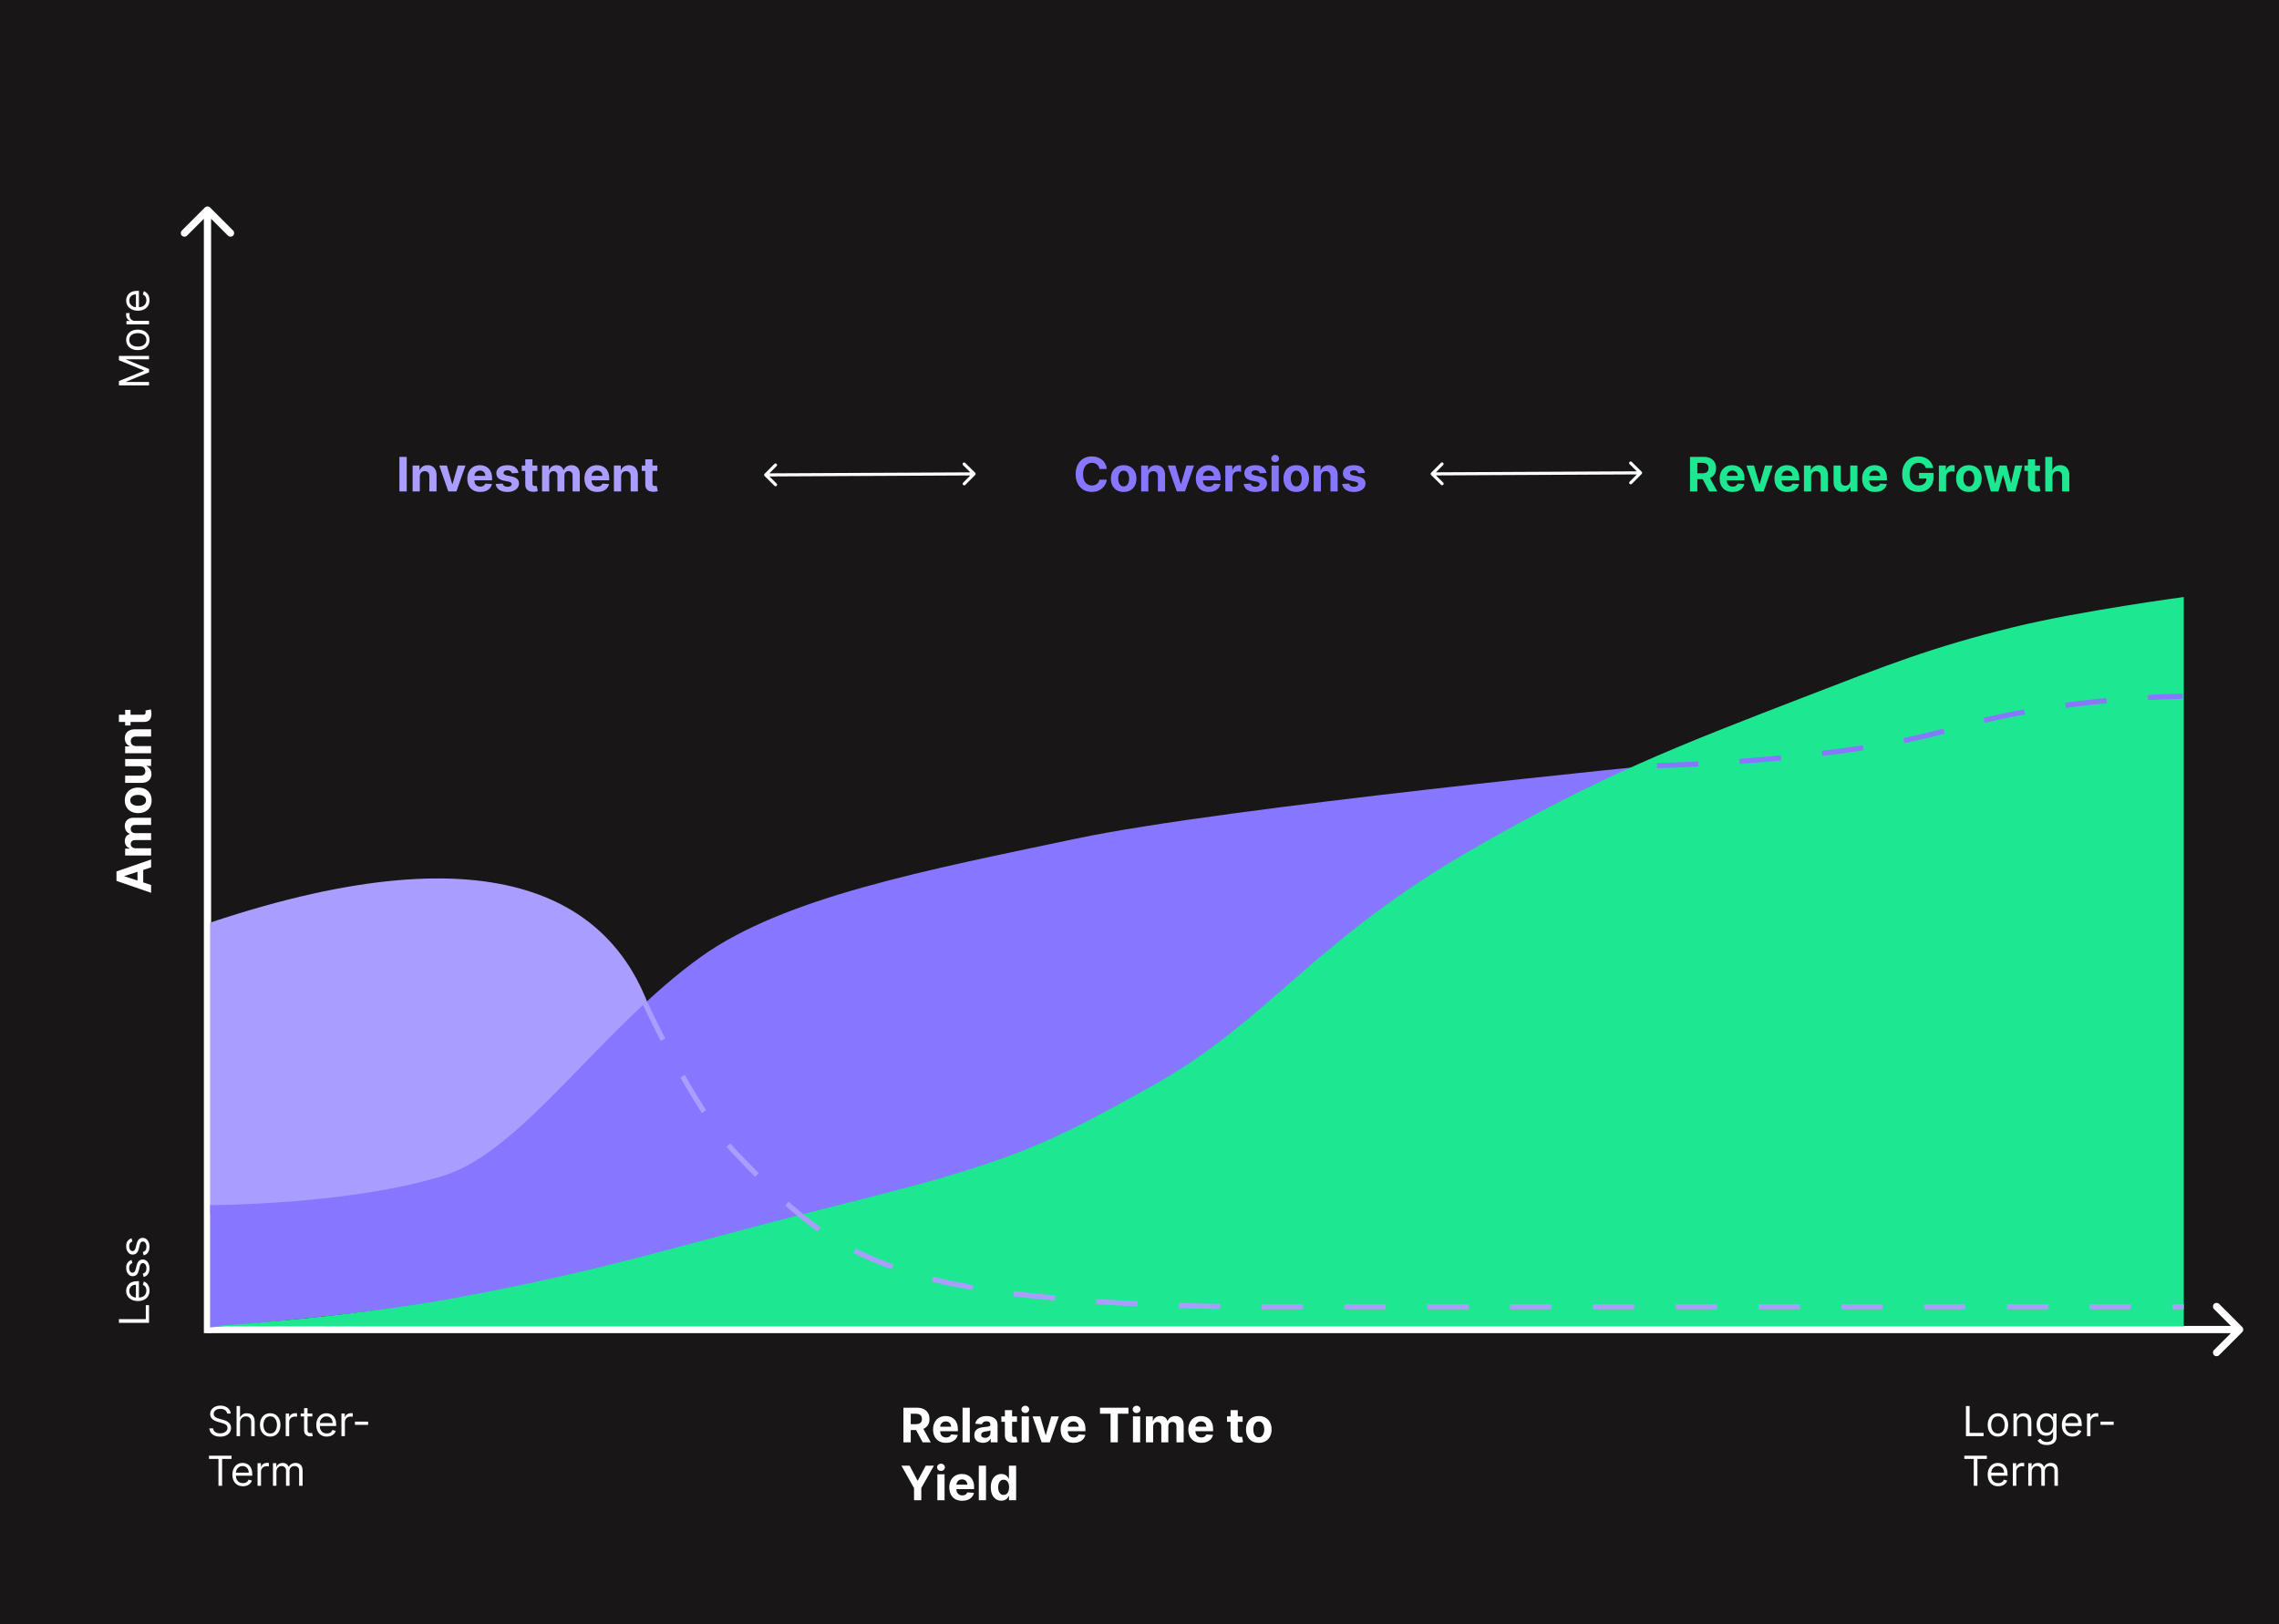 <svg width="2202" height="1570" viewBox="0 0 2202 1570" fill="none" xmlns="http://www.w3.org/2000/svg">
<rect width="2202" height="1570" fill="#181616"/>
<path d="M202.949 200.525C201.582 199.158 199.366 199.158 197.999 200.525L175.725 222.799C174.359 224.166 174.359 226.382 175.725 227.748C177.092 229.115 179.308 229.115 180.675 227.748L200.474 207.95L220.273 227.748C221.64 229.115 223.856 229.115 225.223 227.748C226.59 226.382 226.59 224.166 225.223 222.799L202.949 200.525ZM203.974 1288.5L203.974 203H196.974L196.974 1288.5H203.974Z" fill="white"/>
<path d="M2166.44 1287.47C2167.81 1286.11 2167.81 1283.89 2166.44 1282.53L2144.17 1260.25C2142.8 1258.88 2140.59 1258.88 2139.22 1260.25C2137.85 1261.62 2137.85 1263.83 2139.22 1265.2L2159.02 1285L2139.22 1304.8C2137.85 1306.17 2137.85 1308.38 2139.22 1309.75C2140.59 1311.12 2142.8 1311.12 2144.17 1309.75L2166.44 1287.47ZM200.474 1288.5L2163.97 1288.5V1281.5L200.474 1281.5V1288.5Z" fill="white"/>
<path d="M627 972.618C591.267 876.226 487.119 796.815 203 891.708V1172.89C203 1172.89 349.853 1176.81 434.827 1137.43C522.264 1096.92 627 972.618 627 972.618Z" fill="#A99DFF"/>
<path d="M429.309 1136.06C337.634 1164.74 203 1164.74 203 1164.74V1283C203 1283 374.836 1267.94 440.381 1255.83C587.416 1228.65 901.414 1144.11 934.187 1136.06C992.99 1121.61 1023.13 1101.39 1078.12 1073.66C1219.9 1002.14 1276.63 913.937 1415.59 835.627C1491.24 793 1614 738 1614 738C1614 738 1183.08 780.271 1040.03 810.465C895.517 840.969 757.922 866.986 677.319 924.699C580.33 994.145 504.68 1112.47 429.309 1136.06Z" fill="#8776FF"/>
<path d="M442.927 1253.94C341.368 1273 203 1282 203 1282H2110V577C2110 577 2009.22 590.512 1945.75 606.077C1866.03 625.626 1822.57 643.107 1745.29 672.904C1617.57 722.151 1547.7 749.433 1427.03 818.292C1267.9 909.095 1227.01 986.124 1112.59 1049.89C1033.13 1094.18 998.119 1112.41 912.581 1137.63C881.976 1146.66 827.252 1160.47 796.387 1168.24C647.912 1205.63 591.294 1226.1 442.927 1253.94Z" fill="#1DE891"/>
<path d="M623 969C623 969 669.521 1071.08 710.366 1114C772.948 1179.76 809.673 1210.47 892.638 1234C963.152 1254 1094.04 1263 1217.71 1263C1442.56 1263 2110 1263 2110 1263" stroke="#A99DFF" stroke-width="5" stroke-dasharray="40 40"/>
<path d="M1601 740C1601 740 1778.03 736.17 1886.64 704.299C1993.3 673 2109 673 2109 673" stroke="#8776FF" stroke-width="5" stroke-dasharray="40 40"/>
<path d="M872.908 1394V1360.55H886.107C888.633 1360.55 890.789 1361 892.575 1361.9C894.372 1362.79 895.739 1364.06 896.675 1365.71C897.623 1367.34 898.097 1369.26 898.097 1371.47C898.097 1373.7 897.617 1375.61 896.659 1377.21C895.701 1378.8 894.312 1380.02 892.494 1380.87C890.686 1381.72 888.497 1382.14 885.927 1382.14H877.089V1376.46H884.783C886.134 1376.46 887.255 1376.27 888.148 1375.9C889.041 1375.53 889.706 1374.97 890.141 1374.23C890.588 1373.49 890.811 1372.57 890.811 1371.47C890.811 1370.36 890.588 1369.43 890.141 1368.66C889.706 1367.9 889.036 1367.32 888.132 1366.93C887.239 1366.53 886.112 1366.33 884.751 1366.33H879.981V1394H872.908ZM890.974 1378.78L899.289 1394H891.481L883.346 1378.78H890.974ZM913.995 1394.49C911.414 1394.49 909.192 1393.97 907.33 1392.92C905.479 1391.87 904.052 1390.37 903.05 1388.45C902.048 1386.51 901.547 1384.22 901.547 1381.57C901.547 1378.99 902.048 1376.72 903.05 1374.77C904.052 1372.82 905.462 1371.3 907.281 1370.22C909.111 1369.13 911.256 1368.58 913.717 1368.58C915.372 1368.58 916.913 1368.85 918.34 1369.38C919.778 1369.91 921.03 1370.7 922.097 1371.75C923.175 1372.81 924.014 1374.14 924.613 1375.74C925.212 1377.33 925.511 1379.19 925.511 1381.32V1383.24H904.324V1378.92H918.961C918.961 1377.92 918.743 1377.03 918.307 1376.26C917.872 1375.49 917.267 1374.88 916.494 1374.45C915.732 1374 914.844 1373.78 913.831 1373.78C912.775 1373.78 911.839 1374.02 911.022 1374.51C910.216 1374.99 909.584 1375.64 909.127 1376.46C908.67 1377.26 908.435 1378.16 908.425 1379.15V1383.25C908.425 1384.49 908.653 1385.57 909.111 1386.47C909.579 1387.37 910.238 1388.07 911.087 1388.56C911.937 1389.05 912.944 1389.3 914.109 1389.3C914.882 1389.3 915.59 1389.19 916.233 1388.97C916.875 1388.75 917.425 1388.42 917.883 1387.99C918.34 1387.55 918.689 1387.02 918.928 1386.39L925.364 1386.81C925.037 1388.36 924.368 1389.71 923.355 1390.86C922.353 1392.01 921.057 1392.9 919.467 1393.54C917.888 1394.17 916.064 1394.49 913.995 1394.49ZM937.011 1360.55V1394H930.052V1360.55H937.011ZM949.74 1394.47C948.14 1394.47 946.713 1394.2 945.461 1393.64C944.208 1393.07 943.217 1392.24 942.488 1391.14C941.769 1390.03 941.409 1388.65 941.409 1386.99C941.409 1385.6 941.665 1384.43 942.177 1383.48C942.689 1382.53 943.386 1381.77 944.268 1381.19C945.15 1380.62 946.152 1380.18 947.274 1379.89C948.406 1379.59 949.593 1379.39 950.835 1379.27C952.294 1379.11 953.47 1378.97 954.363 1378.84C955.256 1378.7 955.904 1378.49 956.307 1378.22C956.71 1377.95 956.912 1377.54 956.912 1377.01V1376.91C956.912 1375.88 956.585 1375.08 955.931 1374.51C955.289 1373.95 954.374 1373.66 953.187 1373.66C951.935 1373.66 950.938 1373.94 950.198 1374.5C949.457 1375.04 948.967 1375.73 948.728 1376.55L942.292 1376.03C942.618 1374.51 943.261 1373.19 944.219 1372.08C945.177 1370.96 946.413 1370.1 947.927 1369.5C949.452 1368.89 951.216 1368.58 953.22 1368.58C954.614 1368.58 955.948 1368.75 957.222 1369.07C958.507 1369.4 959.645 1369.91 960.636 1370.59C961.638 1371.28 962.427 1372.16 963.005 1373.24C963.582 1374.31 963.87 1375.58 963.87 1377.08V1394H957.271V1390.52H957.075C956.672 1391.3 956.133 1392 955.458 1392.6C954.783 1393.18 953.971 1393.65 953.024 1393.98C952.076 1394.31 950.982 1394.47 949.74 1394.47ZM951.733 1389.67C952.757 1389.67 953.661 1389.47 954.445 1389.07C955.229 1388.65 955.844 1388.1 956.291 1387.4C956.737 1386.7 956.961 1385.91 956.961 1385.03V1382.37C956.743 1382.51 956.443 1382.64 956.062 1382.76C955.692 1382.87 955.273 1382.97 954.804 1383.07C954.336 1383.16 953.868 1383.24 953.4 1383.32C952.931 1383.38 952.507 1383.44 952.125 1383.5C951.309 1383.62 950.595 1383.81 949.985 1384.07C949.376 1384.33 948.902 1384.68 948.564 1385.13C948.227 1385.57 948.058 1386.11 948.058 1386.76C948.058 1387.71 948.401 1388.44 949.087 1388.94C949.784 1389.43 950.666 1389.67 951.733 1389.67ZM982.615 1368.91V1374.14H967.505V1368.91H982.615ZM970.935 1362.9H977.894V1386.29C977.894 1386.93 977.992 1387.43 978.188 1387.79C978.384 1388.14 978.656 1388.39 979.005 1388.53C979.364 1388.67 979.778 1388.74 980.246 1388.74C980.573 1388.74 980.9 1388.71 981.227 1388.66C981.553 1388.59 981.804 1388.54 981.978 1388.51L983.072 1393.69C982.724 1393.8 982.234 1393.92 981.602 1394.07C980.971 1394.22 980.203 1394.31 979.299 1394.34C977.622 1394.41 976.152 1394.19 974.888 1393.67C973.636 1393.16 972.661 1392.37 971.964 1391.29C971.268 1390.21 970.924 1388.85 970.935 1387.2V1362.9ZM987.148 1394V1368.91H994.107V1394H987.148ZM990.644 1365.67C989.609 1365.67 988.722 1365.33 987.981 1364.65C987.252 1363.95 986.887 1363.12 986.887 1362.15C986.887 1361.19 987.252 1360.37 987.981 1359.68C988.722 1358.98 989.609 1358.63 990.644 1358.63C991.678 1358.63 992.56 1358.98 993.29 1359.68C994.031 1360.37 994.401 1361.19 994.401 1362.15C994.401 1363.12 994.031 1363.95 993.29 1364.65C992.56 1365.33 991.678 1365.67 990.644 1365.67ZM1023.07 1368.91L1014.3 1394H1006.46L997.688 1368.91H1005.04L1010.25 1386.86H1010.51L1015.71 1368.91H1023.07ZM1037.26 1394.49C1034.68 1394.49 1032.46 1393.97 1030.6 1392.92C1028.74 1391.87 1027.32 1390.37 1026.32 1388.45C1025.31 1386.51 1024.81 1384.22 1024.81 1381.57C1024.81 1378.99 1025.31 1376.72 1026.32 1374.77C1027.32 1372.82 1028.73 1371.3 1030.55 1370.22C1032.38 1369.13 1034.52 1368.58 1036.98 1368.58C1038.64 1368.58 1040.18 1368.85 1041.61 1369.38C1043.04 1369.91 1044.3 1370.7 1045.36 1371.75C1046.44 1372.81 1047.28 1374.14 1047.88 1375.74C1048.48 1377.33 1048.78 1379.19 1048.78 1381.32V1383.24H1027.59V1378.92H1042.23C1042.23 1377.92 1042.01 1377.03 1041.57 1376.26C1041.14 1375.49 1040.53 1374.88 1039.76 1374.45C1039 1374 1038.11 1373.78 1037.1 1373.78C1036.04 1373.78 1035.1 1374.02 1034.29 1374.51C1033.48 1374.99 1032.85 1375.64 1032.39 1376.46C1031.94 1377.26 1031.7 1378.16 1031.69 1379.15V1383.25C1031.69 1384.49 1031.92 1385.57 1032.38 1386.47C1032.84 1387.37 1033.5 1388.07 1034.35 1388.56C1035.2 1389.05 1036.21 1389.3 1037.37 1389.3C1038.15 1389.3 1038.86 1389.19 1039.5 1388.97C1040.14 1388.75 1040.69 1388.42 1041.15 1387.99C1041.61 1387.55 1041.95 1387.02 1042.19 1386.39L1048.63 1386.81C1048.3 1388.36 1047.63 1389.71 1046.62 1390.86C1045.62 1392.01 1044.32 1392.9 1042.73 1393.54C1041.15 1394.17 1039.33 1394.49 1037.26 1394.49ZM1062.82 1366.38V1360.55H1090.3V1366.38H1080.05V1394H1073.06V1366.38H1062.82ZM1094.69 1394V1368.91H1101.65V1394H1094.69ZM1098.19 1365.67C1097.15 1365.67 1096.26 1365.33 1095.52 1364.65C1094.79 1363.95 1094.43 1363.12 1094.43 1362.15C1094.43 1361.19 1094.79 1360.37 1095.52 1359.68C1096.26 1358.98 1097.15 1358.63 1098.19 1358.63C1099.22 1358.63 1100.1 1358.98 1100.83 1359.68C1101.57 1360.37 1101.94 1361.19 1101.94 1362.15C1101.94 1363.12 1101.57 1363.95 1100.83 1364.65C1100.1 1365.33 1099.22 1365.67 1098.19 1365.67ZM1107.22 1394V1368.91H1113.86V1373.34H1114.15C1114.67 1371.87 1115.54 1370.71 1116.76 1369.86C1117.98 1369.01 1119.44 1368.58 1121.14 1368.58C1122.86 1368.58 1124.33 1369.01 1125.54 1369.87C1126.74 1370.72 1127.55 1371.88 1127.95 1373.34H1128.22C1128.73 1371.9 1129.65 1370.75 1130.99 1369.89C1132.34 1369.02 1133.94 1368.58 1135.78 1368.58C1138.12 1368.58 1140.02 1369.33 1141.48 1370.82C1142.95 1372.3 1143.68 1374.4 1143.68 1377.13V1394H1136.74V1378.5C1136.74 1377.1 1136.37 1376.06 1135.63 1375.36C1134.89 1374.66 1133.97 1374.32 1132.85 1374.32C1131.59 1374.32 1130.61 1374.72 1129.9 1375.52C1129.19 1376.32 1128.84 1377.37 1128.84 1378.68V1394H1122.09V1378.35C1122.09 1377.12 1121.74 1376.14 1121.03 1375.41C1120.33 1374.68 1119.41 1374.32 1118.27 1374.32C1117.49 1374.32 1116.8 1374.51 1116.18 1374.9C1115.57 1375.29 1115.08 1375.82 1114.72 1376.52C1114.36 1377.21 1114.18 1378.01 1114.18 1378.94V1394H1107.22ZM1160.62 1394.49C1158.03 1394.49 1155.81 1393.97 1153.95 1392.92C1152.1 1391.87 1150.67 1390.37 1149.67 1388.45C1148.67 1386.51 1148.17 1384.22 1148.17 1381.57C1148.17 1378.99 1148.67 1376.72 1149.67 1374.77C1150.67 1372.82 1152.08 1371.3 1153.9 1370.22C1155.73 1369.13 1157.88 1368.58 1160.34 1368.58C1161.99 1368.58 1163.53 1368.85 1164.96 1369.38C1166.4 1369.91 1167.65 1370.7 1168.72 1371.75C1169.8 1372.81 1170.63 1374.14 1171.23 1375.74C1171.83 1377.33 1172.13 1379.19 1172.13 1381.32V1383.24H1150.95V1378.92H1165.58C1165.58 1377.92 1165.36 1377.03 1164.93 1376.26C1164.49 1375.49 1163.89 1374.88 1163.12 1374.45C1162.35 1374 1161.47 1373.78 1160.45 1373.78C1159.4 1373.78 1158.46 1374.02 1157.64 1374.51C1156.84 1374.99 1156.21 1375.64 1155.75 1376.46C1155.29 1377.26 1155.06 1378.16 1155.05 1379.15V1383.25C1155.05 1384.49 1155.27 1385.57 1155.73 1386.47C1156.2 1387.37 1156.86 1388.07 1157.71 1388.56C1158.56 1389.05 1159.57 1389.3 1160.73 1389.3C1161.5 1389.3 1162.21 1389.19 1162.85 1388.97C1163.5 1388.75 1164.05 1388.42 1164.5 1387.99C1164.96 1387.55 1165.31 1387.02 1165.55 1386.39L1171.99 1386.81C1171.66 1388.36 1170.99 1389.71 1169.98 1390.86C1168.97 1392.01 1167.68 1392.9 1166.09 1393.54C1164.51 1394.17 1162.69 1394.49 1160.62 1394.49ZM1200.67 1368.91V1374.14H1185.56V1368.91H1200.67ZM1188.99 1362.9H1195.94V1386.29C1195.94 1386.93 1196.04 1387.43 1196.24 1387.79C1196.44 1388.14 1196.71 1388.39 1197.06 1388.53C1197.42 1388.67 1197.83 1388.74 1198.3 1388.74C1198.62 1388.74 1198.95 1388.71 1199.28 1388.66C1199.6 1388.59 1199.85 1388.54 1200.03 1388.51L1201.12 1393.69C1200.77 1393.8 1200.28 1393.92 1199.65 1394.07C1199.02 1394.22 1198.25 1394.31 1197.35 1394.34C1195.67 1394.41 1194.2 1394.19 1192.94 1393.67C1191.69 1393.16 1190.71 1392.37 1190.02 1391.29C1189.32 1390.21 1188.98 1388.85 1188.99 1387.2V1362.9ZM1216.27 1394.49C1213.73 1394.49 1211.53 1393.95 1209.68 1392.87C1207.84 1391.78 1206.42 1390.27 1205.42 1388.33C1204.42 1386.38 1203.92 1384.12 1203.92 1381.55C1203.92 1378.96 1204.42 1376.7 1205.42 1374.76C1206.42 1372.81 1207.84 1371.29 1209.68 1370.22C1211.53 1369.13 1213.73 1368.58 1216.27 1368.58C1218.8 1368.58 1220.99 1369.13 1222.83 1370.22C1224.68 1371.29 1226.11 1372.81 1227.11 1374.76C1228.11 1376.7 1228.62 1378.96 1228.62 1381.55C1228.62 1384.12 1228.11 1386.38 1227.11 1388.33C1226.11 1390.27 1224.68 1391.78 1222.83 1392.87C1220.99 1393.95 1218.8 1394.49 1216.27 1394.49ZM1216.3 1389.1C1217.45 1389.1 1218.42 1388.77 1219.19 1388.12C1219.96 1387.46 1220.55 1386.55 1220.94 1385.41C1221.34 1384.26 1221.54 1382.96 1221.54 1381.5C1221.54 1380.04 1221.34 1378.74 1220.94 1377.6C1220.55 1376.46 1219.96 1375.55 1219.19 1374.89C1218.42 1374.22 1217.45 1373.89 1216.3 1373.89C1215.13 1373.89 1214.15 1374.22 1213.36 1374.89C1212.57 1375.55 1211.98 1376.46 1211.58 1377.6C1211.19 1378.74 1210.99 1380.04 1210.99 1381.5C1210.99 1382.96 1211.19 1384.26 1211.58 1385.41C1211.98 1386.55 1212.57 1387.46 1213.36 1388.12C1214.15 1388.77 1215.13 1389.1 1216.3 1389.1ZM870.947 1416.55H878.87L886.499 1430.95H886.825L894.454 1416.55H902.376L890.174 1438.17V1450H883.15V1438.17L870.947 1416.55ZM905.705 1450V1424.91H912.664V1450H905.705ZM909.2 1421.67C908.166 1421.67 907.278 1421.33 906.538 1420.65C905.808 1419.95 905.443 1419.12 905.443 1418.15C905.443 1417.19 905.808 1416.37 906.538 1415.68C907.278 1414.98 908.166 1414.63 909.2 1414.63C910.235 1414.63 911.117 1414.98 911.847 1415.68C912.587 1416.37 912.958 1417.19 912.958 1418.15C912.958 1419.12 912.587 1419.95 911.847 1420.65C911.117 1421.33 910.235 1421.67 909.2 1421.67ZM929.673 1450.49C927.092 1450.49 924.87 1449.97 923.008 1448.92C921.156 1447.87 919.73 1446.37 918.728 1444.45C917.726 1442.51 917.225 1440.22 917.225 1437.57C917.225 1434.99 917.726 1432.72 918.728 1430.77C919.73 1428.82 921.14 1427.3 922.959 1426.22C924.788 1425.13 926.934 1424.58 929.395 1424.58C931.05 1424.58 932.591 1424.85 934.018 1425.38C935.455 1425.91 936.708 1426.7 937.775 1427.75C938.853 1428.81 939.692 1430.14 940.29 1431.74C940.889 1433.33 941.189 1435.19 941.189 1437.32V1439.24H920.002V1434.92H934.638C934.638 1433.92 934.421 1433.03 933.985 1432.26C933.549 1431.49 932.945 1430.88 932.172 1430.45C931.41 1430 930.522 1429.78 929.509 1429.78C928.453 1429.78 927.516 1430.02 926.7 1430.51C925.894 1430.99 925.262 1431.64 924.805 1432.46C924.347 1433.26 924.113 1434.16 924.102 1435.15V1439.25C924.102 1440.49 924.331 1441.57 924.788 1442.47C925.257 1443.37 925.915 1444.07 926.765 1444.56C927.614 1445.05 928.622 1445.3 929.787 1445.3C930.56 1445.3 931.268 1445.19 931.911 1444.97C932.553 1444.75 933.103 1444.42 933.56 1443.99C934.018 1443.55 934.366 1443.02 934.606 1442.39L941.042 1442.81C940.715 1444.36 940.045 1445.71 939.033 1446.86C938.031 1448.01 936.735 1448.9 935.145 1449.54C933.566 1450.17 931.742 1450.49 929.673 1450.49ZM952.689 1416.55V1450H945.73V1416.55H952.689ZM967.509 1450.41C965.603 1450.41 963.877 1449.92 962.331 1448.94C960.795 1447.95 959.576 1446.49 958.672 1444.58C957.779 1442.65 957.332 1440.29 957.332 1437.49C957.332 1434.61 957.795 1432.22 958.721 1430.32C959.646 1428.4 960.877 1426.97 962.412 1426.02C963.959 1425.06 965.652 1424.58 967.493 1424.58C968.898 1424.58 970.068 1424.82 971.005 1425.3C971.952 1425.77 972.715 1426.36 973.292 1427.07C973.88 1427.76 974.326 1428.45 974.631 1429.12H974.844V1416.55H981.786V1450H974.925V1445.98H974.631C974.305 1446.68 973.842 1447.37 973.243 1448.06C972.655 1448.73 971.887 1449.29 970.939 1449.74C970.003 1450.19 968.859 1450.41 967.509 1450.41ZM969.714 1444.87C970.836 1444.87 971.783 1444.57 972.557 1443.96C973.341 1443.34 973.94 1442.47 974.354 1441.36C974.778 1440.25 974.991 1438.95 974.991 1437.45C974.991 1435.96 974.784 1434.67 974.37 1433.57C973.956 1432.47 973.357 1431.62 972.573 1431.02C971.789 1430.42 970.836 1430.12 969.714 1430.12C968.571 1430.12 967.607 1430.43 966.823 1431.05C966.039 1431.67 965.445 1432.53 965.042 1433.63C964.64 1434.73 964.438 1436.01 964.438 1437.45C964.438 1438.91 964.64 1440.2 965.042 1441.33C965.456 1442.44 966.05 1443.31 966.823 1443.94C967.607 1444.56 968.571 1444.87 969.714 1444.87Z" fill="white"/>
<path d="M146 855.326V862.906L112.545 851.357V842.241L146 830.709V838.288L120.19 846.668V846.93L146 855.326ZM132.85 855.8V837.896H138.371V855.8H132.85ZM146 826.813H120.909V820.181H125.336V819.887C123.866 819.364 122.706 818.493 121.857 817.273C121.007 816.053 120.582 814.594 120.582 812.895C120.582 811.175 121.013 809.71 121.873 808.501C122.722 807.292 123.877 806.486 125.336 806.083V805.822C123.898 805.31 122.75 804.385 121.889 803.045C121.018 801.695 120.582 800.099 120.582 798.259C120.582 795.917 121.328 794.017 122.82 792.558C124.301 791.088 126.403 790.353 129.126 790.353H146V797.295H130.498C129.104 797.295 128.058 797.665 127.362 798.406C126.665 799.146 126.316 800.072 126.316 801.183C126.316 802.446 126.719 803.432 127.525 804.14C128.32 804.847 129.371 805.201 130.678 805.201H146V811.948H130.351C129.12 811.948 128.14 812.302 127.411 813.01C126.681 813.707 126.316 814.627 126.316 815.77C126.316 816.543 126.512 817.24 126.904 817.861C127.285 818.471 127.824 818.956 128.521 819.315C129.207 819.674 130.013 819.854 130.939 819.854H146V826.813ZM146.49 773.519C146.49 776.057 145.951 778.251 144.873 780.102C143.784 781.943 142.27 783.364 140.332 784.366C138.382 785.368 136.123 785.869 133.553 785.869C130.961 785.869 128.696 785.368 126.757 784.366C124.808 783.364 123.294 781.943 122.216 780.102C121.127 778.251 120.582 776.057 120.582 773.519C120.582 770.982 121.127 768.793 122.216 766.952C123.294 765.101 124.808 763.674 126.757 762.673C128.696 761.671 130.961 761.17 133.553 761.17C136.123 761.17 138.382 761.671 140.332 762.673C142.27 763.674 143.784 765.101 144.873 766.952C145.951 768.793 146.49 770.982 146.49 773.519ZM141.099 773.487C141.099 772.332 140.773 771.368 140.119 770.595C139.455 769.822 138.551 769.239 137.408 768.847C136.264 768.444 134.963 768.243 133.504 768.243C132.044 768.243 130.743 768.444 129.599 768.847C128.456 769.239 127.552 769.822 126.888 770.595C126.223 771.368 125.891 772.332 125.891 773.487C125.891 774.652 126.223 775.632 126.888 776.427C127.552 777.211 128.456 777.804 129.599 778.207C130.743 778.599 132.044 778.795 133.504 778.795C134.963 778.795 136.264 778.599 137.408 778.207C138.551 777.804 139.455 777.211 140.119 776.427C140.773 775.632 141.099 774.652 141.099 773.487ZM135.317 740.555H120.909V733.596H146V740.277H141.442V740.538C142.913 741.105 144.094 742.047 144.987 743.364C145.88 744.671 146.327 746.267 146.327 748.151C146.327 749.828 145.946 751.303 145.183 752.577C144.421 753.852 143.337 754.848 141.933 755.567C140.528 756.275 138.845 756.634 136.885 756.645H120.909V749.686H135.643C137.125 749.675 138.295 749.278 139.156 748.494C140.016 747.71 140.446 746.659 140.446 745.341C140.446 744.502 140.255 743.718 139.874 742.989C139.482 742.259 138.905 741.671 138.143 741.224C137.38 740.767 136.438 740.544 135.317 740.555ZM131.494 721.071H146V728.03H120.909V721.398H125.336V721.104C123.877 720.548 122.722 719.617 121.873 718.31C121.013 717.003 120.582 715.419 120.582 713.557C120.582 711.814 120.964 710.295 121.726 708.999C122.488 707.703 123.577 706.696 124.993 705.977C126.398 705.258 128.075 704.899 130.024 704.899H146V711.858H131.266C129.73 711.847 128.532 712.239 127.672 713.034C126.801 713.829 126.365 714.923 126.365 716.317C126.365 717.254 126.567 718.081 126.969 718.8C127.372 719.508 127.96 720.064 128.734 720.466C129.496 720.858 130.416 721.06 131.494 721.071ZM120.909 686.069H126.136L126.136 701.179H120.909L120.909 686.069ZM114.898 697.748V690.789H138.29C138.932 690.789 139.433 690.691 139.793 690.495C140.141 690.299 140.386 690.027 140.528 689.679C140.669 689.319 140.74 688.905 140.74 688.437C140.74 688.11 140.713 687.784 140.658 687.457C140.593 687.13 140.544 686.88 140.511 686.706L145.69 685.611C145.799 685.96 145.924 686.45 146.065 687.081C146.218 687.713 146.31 688.481 146.343 689.385C146.408 691.062 146.185 692.532 145.673 693.795C145.161 695.047 144.366 696.022 143.288 696.719C142.21 697.416 140.849 697.759 139.205 697.748H114.898Z" fill="white"/>
<path d="M392.981 441.545V475H385.908V441.545H392.981ZM405.628 460.494V475H398.67V449.909H405.302V454.336H405.596C406.151 452.877 407.082 451.722 408.389 450.873C409.696 450.013 411.28 449.582 413.143 449.582C414.885 449.582 416.404 449.964 417.7 450.726C418.996 451.488 420.003 452.577 420.722 453.993C421.441 455.398 421.8 457.075 421.8 459.024V475H414.841V460.266C414.852 458.73 414.46 457.532 413.665 456.672C412.87 455.801 411.776 455.365 410.382 455.365C409.445 455.365 408.618 455.567 407.899 455.969C407.191 456.372 406.636 456.96 406.233 457.734C405.841 458.496 405.639 459.416 405.628 460.494ZM449.778 449.909L441.006 475H433.165L424.393 449.909H431.744L436.955 467.862H437.217L442.411 449.909H449.778ZM463.966 475.49C461.385 475.49 459.163 474.967 457.301 473.922C455.449 472.866 454.023 471.374 453.021 469.446C452.019 467.508 451.518 465.215 451.518 462.569C451.518 459.988 452.019 457.723 453.021 455.773C454.023 453.824 455.433 452.305 457.252 451.216C459.081 450.127 461.227 449.582 463.688 449.582C465.343 449.582 466.884 449.849 468.311 450.383C469.748 450.906 471.001 451.695 472.068 452.751C473.146 453.808 473.984 455.136 474.583 456.737C475.182 458.327 475.482 460.189 475.482 462.324V464.235H454.295V459.923H468.931C468.931 458.921 468.714 458.033 468.278 457.26C467.842 456.487 467.238 455.882 466.465 455.447C465.703 455 464.815 454.777 463.802 454.777C462.746 454.777 461.809 455.022 460.993 455.512C460.187 455.991 459.555 456.639 459.098 457.456C458.64 458.262 458.406 459.16 458.395 460.151V464.251C458.395 465.493 458.624 466.566 459.081 467.469C459.55 468.373 460.208 469.07 461.058 469.56C461.907 470.05 462.915 470.295 464.08 470.295C464.853 470.295 465.561 470.187 466.203 469.969C466.846 469.751 467.396 469.424 467.853 468.989C468.311 468.553 468.659 468.019 468.899 467.388L475.335 467.812C475.008 469.359 474.338 470.709 473.326 471.864C472.324 473.007 471.028 473.9 469.438 474.543C467.859 475.174 466.035 475.49 463.966 475.49ZM500.9 457.064L494.529 457.456C494.42 456.911 494.186 456.421 493.826 455.986C493.467 455.539 492.993 455.185 492.405 454.924C491.828 454.652 491.136 454.516 490.331 454.516C489.252 454.516 488.343 454.744 487.603 455.202C486.862 455.648 486.492 456.247 486.492 456.999C486.492 457.598 486.731 458.104 487.211 458.518C487.69 458.932 488.512 459.264 489.677 459.514L494.218 460.429C496.658 460.93 498.476 461.736 499.674 462.847C500.872 463.957 501.471 465.417 501.471 467.224C501.471 468.869 500.987 470.312 500.017 471.553C499.059 472.795 497.741 473.764 496.064 474.461C494.398 475.147 492.476 475.49 490.298 475.49C486.976 475.49 484.33 474.799 482.359 473.415C480.399 472.022 479.25 470.127 478.912 467.731L485.757 467.371C485.964 468.384 486.465 469.157 487.26 469.691C488.055 470.214 489.073 470.475 490.314 470.475C491.534 470.475 492.514 470.241 493.255 469.773C494.006 469.294 494.387 468.678 494.398 467.927C494.387 467.295 494.12 466.778 493.598 466.375C493.075 465.961 492.269 465.645 491.18 465.428L486.835 464.562C484.385 464.072 482.56 463.222 481.363 462.013C480.176 460.805 479.582 459.264 479.582 457.391C479.582 455.779 480.018 454.39 480.889 453.225C481.771 452.06 483.007 451.161 484.597 450.53C486.198 449.898 488.071 449.582 490.216 449.582C493.385 449.582 495.879 450.252 497.698 451.592C499.527 452.931 500.595 454.755 500.9 457.064ZM519.199 449.909V455.136H504.089V449.909H519.199ZM507.519 443.898H514.478V467.29C514.478 467.932 514.576 468.433 514.772 468.793C514.968 469.141 515.24 469.386 515.589 469.528C515.948 469.669 516.362 469.74 516.83 469.74C517.157 469.74 517.484 469.713 517.811 469.658C518.137 469.593 518.388 469.544 518.562 469.511L519.656 474.69C519.308 474.799 518.818 474.924 518.186 475.065C517.555 475.218 516.787 475.31 515.883 475.343C514.206 475.408 512.736 475.185 511.472 474.673C510.22 474.161 509.245 473.366 508.548 472.288C507.852 471.21 507.508 469.849 507.519 468.205V443.898ZM523.732 475V449.909H530.364V454.336H530.658C531.181 452.866 532.052 451.706 533.272 450.857C534.492 450.007 535.951 449.582 537.65 449.582C539.37 449.582 540.835 450.013 542.044 450.873C543.253 451.722 544.059 452.877 544.461 454.336H544.723C545.235 452.898 546.16 451.75 547.5 450.889C548.85 450.018 550.446 449.582 552.286 449.582C554.627 449.582 556.528 450.328 557.987 451.82C559.457 453.301 560.192 455.403 560.192 458.126V475H553.25V459.498C553.25 458.104 552.88 457.058 552.139 456.362C551.398 455.665 550.473 455.316 549.362 455.316C548.099 455.316 547.113 455.719 546.405 456.525C545.698 457.32 545.344 458.371 545.344 459.678V475H538.597V459.351C538.597 458.12 538.243 457.14 537.535 456.411C536.838 455.681 535.918 455.316 534.775 455.316C534.001 455.316 533.305 455.512 532.684 455.904C532.074 456.285 531.589 456.824 531.23 457.521C530.871 458.207 530.691 459.013 530.691 459.939V475H523.732ZM577.124 475.49C574.543 475.49 572.321 474.967 570.459 473.922C568.608 472.866 567.181 471.374 566.179 469.446C565.177 467.508 564.676 465.215 564.676 462.569C564.676 459.988 565.177 457.723 566.179 455.773C567.181 453.824 568.591 452.305 570.41 451.216C572.24 450.127 574.385 449.582 576.846 449.582C578.501 449.582 580.042 449.849 581.469 450.383C582.906 450.906 584.159 451.695 585.226 452.751C586.304 453.808 587.143 455.136 587.742 456.737C588.341 458.327 588.64 460.189 588.64 462.324V464.235H567.453V459.923H582.09C582.09 458.921 581.872 458.033 581.436 457.26C581.001 456.487 580.396 455.882 579.623 455.447C578.861 455 577.973 454.777 576.96 454.777C575.904 454.777 574.968 455.022 574.151 455.512C573.345 455.991 572.713 456.639 572.256 457.456C571.798 458.262 571.564 459.16 571.553 460.151V464.251C571.553 465.493 571.782 466.566 572.24 467.469C572.708 468.373 573.367 469.07 574.216 469.56C575.066 470.05 576.073 470.295 577.238 470.295C578.011 470.295 578.719 470.187 579.362 469.969C580.004 469.751 580.554 469.424 581.012 468.989C581.469 468.553 581.817 468.019 582.057 467.388L588.493 467.812C588.166 469.359 587.497 470.709 586.484 471.864C585.482 473.007 584.186 473.9 582.596 474.543C581.017 475.174 579.193 475.49 577.124 475.49ZM600.14 460.494V475H593.181V449.909H599.813V454.336H600.107C600.663 452.877 601.594 451.722 602.901 450.873C604.208 450.013 605.792 449.582 607.654 449.582C609.397 449.582 610.916 449.964 612.212 450.726C613.508 451.488 614.515 452.577 615.234 453.993C615.953 455.398 616.312 457.075 616.312 459.024V475H609.353V460.266C609.364 458.73 608.972 457.532 608.177 456.672C607.382 455.801 606.288 455.365 604.894 455.365C603.957 455.365 603.129 455.567 602.411 455.969C601.703 456.372 601.147 456.96 600.744 457.734C600.352 458.496 600.151 459.416 600.14 460.494ZM635.142 449.909V455.136H620.032V449.909H635.142ZM623.463 443.898H630.422V467.29C630.422 467.932 630.52 468.433 630.716 468.793C630.912 469.141 631.184 469.386 631.532 469.528C631.892 469.669 632.306 469.74 632.774 469.74C633.1 469.74 633.427 469.713 633.754 469.658C634.081 469.593 634.331 469.544 634.505 469.511L635.6 474.69C635.251 474.799 634.761 474.924 634.13 475.065C633.498 475.218 632.73 475.31 631.826 475.343C630.149 475.408 628.679 475.185 627.416 474.673C626.163 474.161 625.189 473.366 624.492 472.288C623.795 471.21 623.452 469.849 623.463 468.205V443.898Z" fill="#A99DFF"/>
<path d="M1069.43 453.258H1062.27C1062.14 452.332 1061.87 451.51 1061.47 450.791C1061.07 450.062 1060.55 449.441 1059.92 448.929C1059.29 448.417 1058.56 448.025 1057.73 447.753C1056.91 447.481 1056.03 447.344 1055.07 447.344C1053.34 447.344 1051.83 447.775 1050.54 448.635C1049.26 449.484 1048.26 450.726 1047.55 452.359C1046.84 453.982 1046.49 455.953 1046.49 458.273C1046.49 460.658 1046.84 462.661 1047.55 464.284C1048.27 465.907 1049.27 467.132 1050.56 467.96C1051.84 468.787 1053.33 469.201 1055.02 469.201C1055.97 469.201 1056.84 469.076 1057.65 468.825C1058.46 468.575 1059.19 468.21 1059.82 467.731C1060.45 467.241 1060.97 466.647 1061.39 465.95C1061.81 465.253 1062.11 464.458 1062.27 463.565L1069.43 463.598C1069.24 465.134 1068.78 466.615 1068.04 468.041C1067.31 469.457 1066.32 470.726 1065.08 471.847C1063.85 472.958 1062.38 473.84 1060.67 474.494C1058.97 475.136 1057.05 475.457 1054.9 475.457C1051.92 475.457 1049.25 474.782 1046.9 473.432C1044.56 472.081 1042.71 470.127 1041.35 467.567C1039.99 465.008 1039.32 461.91 1039.32 458.273C1039.32 454.625 1040.01 451.521 1041.38 448.962C1042.75 446.402 1044.61 444.453 1046.96 443.114C1049.32 441.763 1051.96 441.088 1054.9 441.088C1056.84 441.088 1058.64 441.36 1060.29 441.905C1061.96 442.449 1063.44 443.244 1064.72 444.29C1066.01 445.324 1067.05 446.593 1067.86 448.096C1068.67 449.599 1069.2 451.319 1069.43 453.258ZM1085.7 475.49C1083.17 475.49 1080.97 474.951 1079.12 473.873C1077.28 472.784 1075.86 471.27 1074.86 469.332C1073.85 467.382 1073.35 465.123 1073.35 462.553C1073.35 459.961 1073.85 457.696 1074.86 455.757C1075.86 453.808 1077.28 452.294 1079.12 451.216C1080.97 450.127 1083.17 449.582 1085.7 449.582C1088.24 449.582 1090.43 450.127 1092.27 451.216C1094.12 452.294 1095.55 453.808 1096.55 455.757C1097.55 457.696 1098.05 459.961 1098.05 462.553C1098.05 465.123 1097.55 467.382 1096.55 469.332C1095.55 471.27 1094.12 472.784 1092.27 473.873C1090.43 474.951 1088.24 475.49 1085.7 475.49ZM1085.74 470.099C1086.89 470.099 1087.85 469.773 1088.63 469.119C1089.4 468.455 1089.98 467.551 1090.38 466.408C1090.78 465.264 1090.98 463.963 1090.98 462.504C1090.98 461.044 1090.78 459.743 1090.38 458.599C1089.98 457.456 1089.4 456.552 1088.63 455.888C1087.85 455.223 1086.89 454.891 1085.74 454.891C1084.57 454.891 1083.59 455.223 1082.8 455.888C1082.01 456.552 1081.42 457.456 1081.02 458.599C1080.62 459.743 1080.43 461.044 1080.43 462.504C1080.43 463.963 1080.62 465.264 1081.02 466.408C1081.42 467.551 1082.01 468.455 1082.8 469.119C1083.59 469.773 1084.57 470.099 1085.74 470.099ZM1109.54 460.494V475H1102.58V449.909H1109.21V454.336H1109.5C1110.06 452.877 1110.99 451.722 1112.3 450.873C1113.6 450.013 1115.19 449.582 1117.05 449.582C1118.79 449.582 1120.31 449.964 1121.61 450.726C1122.9 451.488 1123.91 452.577 1124.63 453.993C1125.35 455.398 1125.71 457.075 1125.71 459.024V475H1118.75V460.266C1118.76 458.73 1118.37 457.532 1117.57 456.672C1116.78 455.801 1115.68 455.365 1114.29 455.365C1113.35 455.365 1112.53 455.567 1111.81 455.969C1111.1 456.372 1110.54 456.96 1110.14 457.734C1109.75 458.496 1109.55 459.416 1109.54 460.494ZM1153.69 449.909L1144.91 475H1137.07L1128.3 449.909H1135.65L1140.86 467.862H1141.12L1146.32 449.909H1153.69ZM1167.87 475.49C1165.29 475.49 1163.07 474.967 1161.21 473.922C1159.36 472.866 1157.93 471.374 1156.93 469.446C1155.93 467.508 1155.43 465.215 1155.43 462.569C1155.43 459.988 1155.93 457.723 1156.93 455.773C1157.93 453.824 1159.34 452.305 1161.16 451.216C1162.99 450.127 1165.13 449.582 1167.6 449.582C1169.25 449.582 1170.79 449.849 1172.22 450.383C1173.66 450.906 1174.91 451.695 1175.98 452.751C1177.05 453.808 1177.89 455.136 1178.49 456.737C1179.09 458.327 1179.39 460.189 1179.39 462.324V464.235H1158.2V459.923H1172.84C1172.84 458.921 1172.62 458.033 1172.19 457.26C1171.75 456.487 1171.15 455.882 1170.37 455.447C1169.61 455 1168.72 454.777 1167.71 454.777C1166.65 454.777 1165.72 455.022 1164.9 455.512C1164.09 455.991 1163.46 456.639 1163.01 457.456C1162.55 458.262 1162.31 459.16 1162.3 460.151V464.251C1162.3 465.493 1162.53 466.566 1162.99 467.469C1163.46 468.373 1164.12 469.07 1164.97 469.56C1165.82 470.05 1166.82 470.295 1167.99 470.295C1168.76 470.295 1169.47 470.187 1170.11 469.969C1170.75 469.751 1171.3 469.424 1171.76 468.989C1172.22 468.553 1172.57 468.019 1172.81 467.388L1179.24 467.812C1178.92 469.359 1178.25 470.709 1177.23 471.864C1176.23 473.007 1174.94 473.9 1173.35 474.543C1171.77 475.174 1169.94 475.49 1167.87 475.49ZM1183.93 475V449.909H1190.68V454.287H1190.94C1191.4 452.73 1192.16 451.554 1193.24 450.759C1194.32 449.953 1195.56 449.55 1196.97 449.55C1197.32 449.55 1197.69 449.571 1198.09 449.615C1198.5 449.659 1198.85 449.719 1199.16 449.795V455.969C1198.83 455.871 1198.38 455.784 1197.8 455.708C1197.22 455.632 1196.69 455.594 1196.22 455.594C1195.19 455.594 1194.28 455.817 1193.47 456.263C1192.68 456.699 1192.04 457.309 1191.58 458.093C1191.12 458.877 1190.89 459.781 1190.89 460.805V475H1183.93ZM1223.63 457.064L1217.26 457.456C1217.15 456.911 1216.92 456.421 1216.56 455.986C1216.2 455.539 1215.72 455.185 1215.14 454.924C1214.56 454.652 1213.87 454.516 1213.06 454.516C1211.98 454.516 1211.07 454.744 1210.33 455.202C1209.59 455.648 1209.22 456.247 1209.22 456.999C1209.22 457.598 1209.46 458.104 1209.94 458.518C1210.42 458.932 1211.24 459.264 1212.41 459.514L1216.95 460.429C1219.39 460.93 1221.21 461.736 1222.4 462.847C1223.6 463.957 1224.2 465.417 1224.2 467.224C1224.2 468.869 1223.72 470.312 1222.75 471.553C1221.79 472.795 1220.47 473.764 1218.79 474.461C1217.13 475.147 1215.21 475.49 1213.03 475.49C1209.71 475.49 1207.06 474.799 1205.09 473.415C1203.13 472.022 1201.98 470.127 1201.64 467.731L1208.49 467.371C1208.69 468.384 1209.2 469.157 1209.99 469.691C1210.79 470.214 1211.8 470.475 1213.04 470.475C1214.26 470.475 1215.24 470.241 1215.99 469.773C1216.74 469.294 1217.12 468.678 1217.13 467.927C1217.12 467.295 1216.85 466.778 1216.33 466.375C1215.81 465.961 1215 465.645 1213.91 465.428L1209.57 464.562C1207.12 464.072 1205.29 463.222 1204.09 462.013C1202.91 460.805 1202.31 459.264 1202.31 457.391C1202.31 455.779 1202.75 454.39 1203.62 453.225C1204.5 452.06 1205.74 451.161 1207.33 450.53C1208.93 449.898 1210.8 449.582 1212.95 449.582C1216.12 449.582 1218.61 450.252 1220.43 451.592C1222.26 452.931 1223.33 454.755 1223.63 457.064ZM1228.58 475V449.909H1235.54V475H1228.58ZM1232.08 446.675C1231.04 446.675 1230.16 446.332 1229.42 445.646C1228.69 444.949 1228.32 444.116 1228.32 443.146C1228.32 442.188 1228.69 441.366 1229.42 440.68C1230.16 439.983 1231.04 439.634 1232.08 439.634C1233.11 439.634 1234 439.983 1234.73 440.68C1235.47 441.366 1235.84 442.188 1235.84 443.146C1235.84 444.116 1235.47 444.949 1234.73 445.646C1234 446.332 1233.11 446.675 1232.08 446.675ZM1252.45 475.49C1249.92 475.49 1247.72 474.951 1245.87 473.873C1244.03 472.784 1242.61 471.27 1241.61 469.332C1240.6 467.382 1240.1 465.123 1240.1 462.553C1240.1 459.961 1240.6 457.696 1241.61 455.757C1242.61 453.808 1244.03 452.294 1245.87 451.216C1247.72 450.127 1249.92 449.582 1252.45 449.582C1254.99 449.582 1257.18 450.127 1259.02 451.216C1260.87 452.294 1262.3 453.808 1263.3 455.757C1264.3 457.696 1264.8 459.961 1264.8 462.553C1264.8 465.123 1264.3 467.382 1263.3 469.332C1262.3 471.27 1260.87 472.784 1259.02 473.873C1257.18 474.951 1254.99 475.49 1252.45 475.49ZM1252.49 470.099C1253.64 470.099 1254.6 469.773 1255.38 469.119C1256.15 468.455 1256.73 467.551 1257.13 466.408C1257.53 465.264 1257.73 463.963 1257.73 462.504C1257.73 461.044 1257.53 459.743 1257.13 458.599C1256.73 457.456 1256.15 456.552 1255.38 455.888C1254.6 455.223 1253.64 454.891 1252.49 454.891C1251.32 454.891 1250.34 455.223 1249.55 455.888C1248.76 456.552 1248.17 457.456 1247.77 458.599C1247.37 459.743 1247.18 461.044 1247.18 462.504C1247.18 463.963 1247.37 465.264 1247.77 466.408C1248.17 467.551 1248.76 468.455 1249.55 469.119C1250.34 469.773 1251.32 470.099 1252.49 470.099ZM1276.29 460.494V475H1269.33V449.909H1275.96V454.336H1276.25C1276.81 452.877 1277.74 451.722 1279.05 450.873C1280.35 450.013 1281.94 449.582 1283.8 449.582C1285.54 449.582 1287.06 449.964 1288.36 450.726C1289.65 451.488 1290.66 452.577 1291.38 453.993C1292.1 455.398 1292.46 457.075 1292.46 459.024V475H1285.5V460.266C1285.51 458.73 1285.12 457.532 1284.32 456.672C1283.53 455.801 1282.43 455.365 1281.04 455.365C1280.1 455.365 1279.28 455.567 1278.56 455.969C1277.85 456.372 1277.29 456.96 1276.89 457.734C1276.5 458.496 1276.3 459.416 1276.29 460.494ZM1318.82 457.064L1312.45 457.456C1312.34 456.911 1312.11 456.421 1311.75 455.986C1311.39 455.539 1310.91 455.185 1310.33 454.924C1309.75 454.652 1309.06 454.516 1308.25 454.516C1307.17 454.516 1306.26 454.744 1305.52 455.202C1304.78 455.648 1304.41 456.247 1304.41 456.999C1304.41 457.598 1304.65 458.104 1305.13 458.518C1305.61 458.932 1306.43 459.264 1307.6 459.514L1312.14 460.429C1314.58 460.93 1316.4 461.736 1317.59 462.847C1318.79 463.957 1319.39 465.417 1319.39 467.224C1319.39 468.869 1318.91 470.312 1317.94 471.553C1316.98 472.795 1315.66 473.764 1313.98 474.461C1312.32 475.147 1310.4 475.49 1308.22 475.49C1304.9 475.49 1302.25 474.799 1300.28 473.415C1298.32 472.022 1297.17 470.127 1296.83 467.731L1303.68 467.371C1303.88 468.384 1304.38 469.157 1305.18 469.691C1305.97 470.214 1306.99 470.475 1308.23 470.475C1309.45 470.475 1310.43 470.241 1311.17 469.773C1311.93 469.294 1312.31 468.678 1312.32 467.927C1312.31 467.295 1312.04 466.778 1311.52 466.375C1310.99 465.961 1310.19 465.645 1309.1 465.428L1304.75 464.562C1302.3 464.072 1300.48 463.222 1299.28 462.013C1298.1 460.805 1297.5 459.264 1297.5 457.391C1297.5 455.779 1297.94 454.39 1298.81 453.225C1299.69 452.06 1300.93 451.161 1302.52 450.53C1304.12 449.898 1305.99 449.582 1308.14 449.582C1311.31 449.582 1313.8 450.252 1315.62 451.592C1317.45 452.931 1318.51 454.755 1318.82 457.064Z" fill="#8776FF"/>
<path d="M1632.91 475V441.545H1646.11C1648.63 441.545 1650.79 441.997 1652.58 442.901C1654.37 443.794 1655.74 445.063 1656.68 446.707C1657.62 448.341 1658.1 450.263 1658.1 452.474C1658.1 454.695 1657.62 456.607 1656.66 458.207C1655.7 459.797 1654.31 461.017 1652.49 461.866C1650.69 462.716 1648.5 463.141 1645.93 463.141H1637.09V457.456H1644.78C1646.13 457.456 1647.26 457.271 1648.15 456.901C1649.04 456.53 1649.71 455.975 1650.14 455.234C1650.59 454.494 1650.81 453.574 1650.81 452.474C1650.81 451.363 1650.59 450.426 1650.14 449.664C1649.71 448.902 1649.04 448.325 1648.13 447.933C1647.24 447.53 1646.11 447.328 1644.75 447.328H1639.98V475H1632.91ZM1650.97 459.776L1659.29 475H1651.48L1643.35 459.776H1650.97ZM1673.99 475.49C1671.41 475.49 1669.19 474.967 1667.33 473.922C1665.48 472.866 1664.05 471.374 1663.05 469.446C1662.05 467.508 1661.55 465.215 1661.55 462.569C1661.55 459.988 1662.05 457.723 1663.05 455.773C1664.05 453.824 1665.46 452.305 1667.28 451.216C1669.11 450.127 1671.26 449.582 1673.72 449.582C1675.37 449.582 1676.91 449.849 1678.34 450.383C1679.78 450.906 1681.03 451.695 1682.1 452.751C1683.18 453.808 1684.01 455.136 1684.61 456.737C1685.21 458.327 1685.51 460.189 1685.51 462.324V464.235H1664.32V459.923H1678.96C1678.96 458.921 1678.74 458.033 1678.31 457.26C1677.87 456.487 1677.27 455.882 1676.49 455.447C1675.73 455 1674.84 454.777 1673.83 454.777C1672.78 454.777 1671.84 455.022 1671.02 455.512C1670.22 455.991 1669.58 456.639 1669.13 457.456C1668.67 458.262 1668.44 459.16 1668.42 460.151V464.251C1668.42 465.493 1668.65 466.566 1669.11 467.469C1669.58 468.373 1670.24 469.07 1671.09 469.56C1671.94 470.05 1672.94 470.295 1674.11 470.295C1674.88 470.295 1675.59 470.187 1676.23 469.969C1676.88 469.751 1677.43 469.424 1677.88 468.989C1678.34 468.553 1678.69 468.019 1678.93 467.388L1685.36 467.812C1685.04 469.359 1684.37 470.709 1683.35 471.864C1682.35 473.007 1681.06 473.9 1679.47 474.543C1677.89 475.174 1676.06 475.49 1673.99 475.49ZM1712.77 449.909L1704 475H1696.16L1687.39 449.909H1694.74L1699.95 467.862H1700.21L1705.4 449.909H1712.77ZM1726.96 475.49C1724.38 475.49 1722.16 474.967 1720.29 473.922C1718.44 472.866 1717.02 471.374 1716.01 469.446C1715.01 467.508 1714.51 465.215 1714.51 462.569C1714.51 459.988 1715.01 457.723 1716.01 455.773C1717.02 453.824 1718.43 452.305 1720.24 451.216C1722.07 450.127 1724.22 449.582 1726.68 449.582C1728.34 449.582 1729.88 449.849 1731.3 450.383C1732.74 450.906 1733.99 451.695 1735.06 452.751C1736.14 453.808 1736.98 455.136 1737.58 456.737C1738.17 458.327 1738.47 460.189 1738.47 462.324V464.235H1717.29V459.923H1731.92C1731.92 458.921 1731.71 458.033 1731.27 457.26C1730.83 456.487 1730.23 455.882 1729.46 455.447C1728.69 455 1727.81 454.777 1726.79 454.777C1725.74 454.777 1724.8 455.022 1723.98 455.512C1723.18 455.991 1722.55 456.639 1722.09 457.456C1721.63 458.262 1721.4 459.16 1721.39 460.151V464.251C1721.39 465.493 1721.62 466.566 1722.07 467.469C1722.54 468.373 1723.2 469.07 1724.05 469.56C1724.9 470.05 1725.91 470.295 1727.07 470.295C1727.85 470.295 1728.55 470.187 1729.2 469.969C1729.84 469.751 1730.39 469.424 1730.85 468.989C1731.3 468.553 1731.65 468.019 1731.89 467.388L1738.33 467.812C1738 469.359 1737.33 470.709 1736.32 471.864C1735.32 473.007 1734.02 473.9 1732.43 474.543C1730.85 475.174 1729.03 475.49 1726.96 475.49ZM1749.97 460.494V475H1743.02V449.909H1749.65V454.336H1749.94C1750.5 452.877 1751.43 451.722 1752.73 450.873C1754.04 450.013 1755.63 449.582 1757.49 449.582C1759.23 449.582 1760.75 449.964 1762.05 450.726C1763.34 451.488 1764.35 452.577 1765.07 453.993C1765.79 455.398 1766.15 457.075 1766.15 459.024V475H1759.19V460.266C1759.2 458.73 1758.81 457.532 1758.01 456.672C1757.22 455.801 1756.12 455.365 1754.73 455.365C1753.79 455.365 1752.96 455.567 1752.24 455.969C1751.54 456.372 1750.98 456.96 1750.58 457.734C1750.19 458.496 1749.98 459.416 1749.97 460.494ZM1787.72 464.317V449.909H1794.68V475H1788V470.442H1787.74C1787.17 471.913 1786.23 473.094 1784.91 473.987C1783.6 474.88 1782.01 475.327 1780.12 475.327C1778.45 475.327 1776.97 474.946 1775.7 474.183C1774.42 473.421 1773.43 472.337 1772.71 470.933C1772 469.528 1771.64 467.845 1771.63 465.885V449.909H1778.59V464.643C1778.6 466.125 1779 467.295 1779.78 468.156C1780.57 469.016 1781.62 469.446 1782.93 469.446C1783.77 469.446 1784.56 469.255 1785.29 468.874C1786.02 468.482 1786.6 467.905 1787.05 467.143C1787.51 466.38 1787.73 465.438 1787.72 464.317ZM1811.68 475.49C1809.1 475.49 1806.88 474.967 1805.02 473.922C1803.16 472.866 1801.74 471.374 1800.74 469.446C1799.73 467.508 1799.23 465.215 1799.23 462.569C1799.23 459.988 1799.73 457.723 1800.74 455.773C1801.74 453.824 1803.15 452.305 1804.97 451.216C1806.8 450.127 1808.94 449.582 1811.4 449.582C1813.06 449.582 1814.6 449.849 1816.03 450.383C1817.46 450.906 1818.72 451.695 1819.78 452.751C1820.86 453.808 1821.7 455.136 1822.3 456.737C1822.9 458.327 1823.2 460.189 1823.2 462.324V464.235H1802.01V459.923H1816.65C1816.65 458.921 1816.43 458.033 1815.99 457.26C1815.56 456.487 1814.95 455.882 1814.18 455.447C1813.42 455 1812.53 454.777 1811.52 454.777C1810.46 454.777 1809.52 455.022 1808.71 455.512C1807.9 455.991 1807.27 456.639 1806.81 457.456C1806.36 458.262 1806.12 459.16 1806.11 460.151V464.251C1806.11 465.493 1806.34 466.566 1806.8 467.469C1807.26 468.373 1807.92 469.07 1808.77 469.56C1809.62 470.05 1810.63 470.295 1811.79 470.295C1812.57 470.295 1813.28 470.187 1813.92 469.969C1814.56 469.751 1815.11 469.424 1815.57 468.989C1816.03 468.553 1816.37 468.019 1816.61 467.388L1823.05 467.812C1822.72 469.359 1822.05 470.709 1821.04 471.864C1820.04 473.007 1818.74 473.9 1817.15 474.543C1815.57 475.174 1813.75 475.49 1811.68 475.49ZM1860.7 452.359C1860.47 451.564 1860.15 450.862 1859.73 450.252C1859.32 449.631 1858.81 449.109 1858.22 448.684C1857.63 448.248 1856.95 447.916 1856.19 447.688C1855.44 447.459 1854.61 447.344 1853.69 447.344C1851.98 447.344 1850.48 447.769 1849.18 448.619C1847.9 449.468 1846.9 450.704 1846.18 452.327C1845.46 453.938 1845.1 455.91 1845.1 458.24C1845.1 460.571 1845.45 462.553 1846.16 464.186C1846.87 465.82 1847.87 467.067 1849.17 467.927C1850.46 468.776 1851.99 469.201 1853.76 469.201C1855.36 469.201 1856.72 468.918 1857.86 468.352C1859 467.774 1859.87 466.963 1860.47 465.918C1861.08 464.872 1861.38 463.636 1861.38 462.21L1862.82 462.422H1854.2V457.097H1868.2V461.311C1868.2 464.251 1867.58 466.778 1866.33 468.891C1865.09 470.992 1863.38 472.615 1861.2 473.759C1859.03 474.891 1856.53 475.457 1853.72 475.457C1850.59 475.457 1847.83 474.766 1845.46 473.383C1843.08 471.989 1841.23 470.012 1839.9 467.453C1838.59 464.883 1837.93 461.834 1837.93 458.305C1837.93 455.594 1838.32 453.176 1839.1 451.053C1839.9 448.918 1841.01 447.11 1842.44 445.629C1843.86 444.148 1845.52 443.021 1847.42 442.248C1849.31 441.475 1851.37 441.088 1853.58 441.088C1855.47 441.088 1857.24 441.366 1858.87 441.921C1860.5 442.466 1861.95 443.239 1863.21 444.241C1864.49 445.243 1865.53 446.435 1866.33 447.818C1867.14 449.19 1867.66 450.704 1867.89 452.359H1860.7ZM1873.38 475V449.909H1880.12V454.287H1880.39C1880.84 452.73 1881.61 451.554 1882.69 450.759C1883.77 449.953 1885.01 449.55 1886.41 449.55C1886.76 449.55 1887.14 449.571 1887.54 449.615C1887.94 449.659 1888.3 449.719 1888.6 449.795V455.969C1888.28 455.871 1887.82 455.784 1887.25 455.708C1886.67 455.632 1886.14 455.594 1885.66 455.594C1884.64 455.594 1883.72 455.817 1882.92 456.263C1882.12 456.699 1881.49 457.309 1881.02 458.093C1880.57 458.877 1880.34 459.781 1880.34 460.805V475H1873.38ZM1902.37 475.49C1899.83 475.49 1897.64 474.951 1895.79 473.873C1893.95 472.784 1892.52 471.27 1891.52 469.332C1890.52 467.382 1890.02 465.123 1890.02 462.553C1890.02 459.961 1890.52 457.696 1891.52 455.757C1892.52 453.808 1893.95 452.294 1895.79 451.216C1897.64 450.127 1899.83 449.582 1902.37 449.582C1904.91 449.582 1907.1 450.127 1908.94 451.216C1910.79 452.294 1912.21 453.808 1913.22 455.757C1914.22 457.696 1914.72 459.961 1914.72 462.553C1914.72 465.123 1914.22 467.382 1913.22 469.332C1912.21 471.27 1910.79 472.784 1908.94 473.873C1907.1 474.951 1904.91 475.49 1902.37 475.49ZM1902.4 470.099C1903.56 470.099 1904.52 469.773 1905.29 469.119C1906.07 468.455 1906.65 467.551 1907.04 466.408C1907.44 465.264 1907.65 463.963 1907.65 462.504C1907.65 461.044 1907.44 459.743 1907.04 458.599C1906.65 457.456 1906.07 456.552 1905.29 455.888C1904.52 455.223 1903.56 454.891 1902.4 454.891C1901.24 454.891 1900.26 455.223 1899.46 455.888C1898.68 456.552 1898.08 457.456 1897.68 458.599C1897.29 459.743 1897.09 461.044 1897.09 462.504C1897.09 463.963 1897.29 465.264 1897.68 466.408C1898.08 467.551 1898.68 468.455 1899.46 469.119C1900.26 469.773 1901.24 470.099 1902.4 470.099ZM1923.56 475L1916.74 449.909H1923.78L1927.66 466.767H1927.89L1931.94 449.909H1938.85L1942.97 466.669H1943.18L1947.01 449.909H1954.03L1947.22 475H1939.85L1935.54 459.22H1935.23L1930.92 475H1923.56ZM1971.09 449.909V455.136H1955.98V449.909H1971.09ZM1959.41 443.898H1966.37V467.29C1966.37 467.932 1966.46 468.433 1966.66 468.793C1966.86 469.141 1967.13 469.386 1967.48 469.528C1967.84 469.669 1968.25 469.74 1968.72 469.74C1969.05 469.74 1969.37 469.713 1969.7 469.658C1970.03 469.593 1970.28 469.544 1970.45 469.511L1971.55 474.69C1971.2 474.799 1970.71 474.924 1970.07 475.065C1969.44 475.218 1968.68 475.31 1967.77 475.343C1966.09 475.408 1964.62 475.185 1963.36 474.673C1962.11 474.161 1961.13 473.366 1960.44 472.288C1959.74 471.21 1959.4 469.849 1959.41 468.205V443.898ZM1983.12 460.494V475H1976.16V441.545H1982.92V454.336H1983.22C1983.78 452.855 1984.7 451.695 1985.96 450.857C1987.22 450.007 1988.81 449.582 1990.71 449.582C1992.46 449.582 1993.98 449.964 1995.27 450.726C1996.58 451.477 1997.59 452.561 1998.31 453.977C1999.04 455.381 1999.4 457.064 1999.39 459.024V475H1992.43V460.266C1992.44 458.719 1992.05 457.516 1991.25 456.656C1990.47 455.795 1989.37 455.365 1987.95 455.365C1987.01 455.365 1986.17 455.567 1985.44 455.969C1984.72 456.372 1984.15 456.96 1983.74 457.734C1983.34 458.496 1983.13 459.416 1983.12 460.494Z" fill="#1DE891"/>
<path d="M1899.52 1388V1358.91H1903.05V1384.88H1916.57V1388H1899.52ZM1930.43 1388.45C1928.46 1388.45 1926.73 1387.99 1925.25 1387.05C1923.77 1386.11 1922.61 1384.8 1921.78 1383.11C1920.96 1381.43 1920.55 1379.46 1920.55 1377.2C1920.55 1374.93 1920.96 1372.95 1921.78 1371.25C1922.61 1369.56 1923.77 1368.24 1925.25 1367.3C1926.73 1366.37 1928.46 1365.9 1930.43 1365.9C1932.4 1365.9 1934.13 1366.37 1935.6 1367.3C1937.09 1368.24 1938.24 1369.56 1939.07 1371.25C1939.9 1372.95 1940.32 1374.93 1940.32 1377.2C1940.32 1379.46 1939.9 1381.43 1939.07 1383.11C1938.24 1384.8 1937.09 1386.11 1935.6 1387.05C1934.13 1387.99 1932.4 1388.45 1930.43 1388.45ZM1930.43 1385.44C1931.93 1385.44 1933.16 1385.06 1934.12 1384.29C1935.09 1383.53 1935.81 1382.52 1936.27 1381.27C1936.73 1380.02 1936.97 1378.66 1936.97 1377.2C1936.97 1375.75 1936.73 1374.39 1936.27 1373.13C1935.81 1371.87 1935.09 1370.85 1934.12 1370.07C1933.16 1369.3 1931.93 1368.91 1930.43 1368.91C1928.94 1368.91 1927.7 1369.3 1926.74 1370.07C1925.77 1370.85 1925.06 1371.87 1924.59 1373.13C1924.13 1374.39 1923.9 1375.75 1923.9 1377.2C1923.9 1378.66 1924.13 1380.02 1924.59 1381.27C1925.06 1382.52 1925.77 1383.53 1926.74 1384.29C1927.7 1385.06 1928.94 1385.44 1930.43 1385.44ZM1948.79 1374.88V1388H1945.44V1366.18H1948.67V1369.59H1948.96C1949.47 1368.48 1950.25 1367.59 1951.29 1366.92C1952.33 1366.24 1953.67 1365.9 1955.32 1365.9C1956.8 1365.9 1958.09 1366.2 1959.2 1366.81C1960.31 1367.4 1961.17 1368.31 1961.78 1369.53C1962.4 1370.75 1962.71 1372.28 1962.71 1374.14V1388H1959.36V1374.36C1959.36 1372.65 1958.91 1371.31 1958.02 1370.36C1957.13 1369.39 1955.91 1368.91 1954.36 1368.91C1953.29 1368.91 1952.33 1369.14 1951.49 1369.61C1950.65 1370.07 1950 1370.75 1949.51 1371.64C1949.03 1372.53 1948.79 1373.61 1948.79 1374.88ZM1977.64 1396.64C1976.02 1396.64 1974.63 1396.43 1973.46 1396.01C1972.3 1395.6 1971.33 1395.06 1970.55 1394.39C1969.79 1393.73 1969.17 1393.02 1968.72 1392.26L1971.39 1390.39C1971.69 1390.78 1972.08 1391.24 1972.54 1391.75C1973.01 1392.27 1973.64 1392.72 1974.44 1393.1C1975.26 1393.49 1976.32 1393.68 1977.64 1393.68C1979.4 1393.68 1980.86 1393.26 1982 1392.4C1983.15 1391.55 1983.72 1390.22 1983.72 1388.4V1383.97H1983.44C1983.19 1384.36 1982.84 1384.86 1982.38 1385.44C1981.94 1386.02 1981.3 1386.54 1980.45 1386.99C1979.62 1387.44 1978.49 1387.66 1977.07 1387.66C1975.31 1387.66 1973.73 1387.24 1972.33 1386.41C1970.94 1385.58 1969.83 1384.36 1969.02 1382.77C1968.21 1381.18 1967.81 1379.25 1967.81 1376.98C1967.81 1374.74 1968.2 1372.8 1968.99 1371.14C1969.78 1369.47 1970.87 1368.18 1972.27 1367.28C1973.67 1366.36 1975.29 1365.9 1977.13 1365.9C1978.55 1365.9 1979.68 1366.13 1980.51 1366.61C1981.35 1367.07 1982 1367.6 1982.44 1368.2C1982.9 1368.79 1983.25 1369.27 1983.49 1369.65H1983.83V1366.18H1987.07V1388.62C1987.07 1390.5 1986.65 1392.02 1985.79 1393.2C1984.95 1394.38 1983.81 1395.25 1982.38 1395.8C1980.96 1396.36 1979.38 1396.64 1977.64 1396.64ZM1977.53 1384.65C1978.87 1384.65 1980.01 1384.34 1980.94 1383.72C1981.86 1383.11 1982.57 1382.22 1983.05 1381.07C1983.54 1379.91 1983.78 1378.53 1983.78 1376.92C1983.78 1375.35 1983.54 1373.96 1983.07 1372.76C1982.59 1371.56 1981.89 1370.61 1980.96 1369.93C1980.04 1369.25 1978.89 1368.91 1977.53 1368.91C1976.11 1368.91 1974.92 1369.27 1973.98 1369.99C1973.04 1370.71 1972.33 1371.67 1971.86 1372.89C1971.4 1374.1 1971.16 1375.44 1971.16 1376.92C1971.16 1378.44 1971.4 1379.78 1971.87 1380.94C1972.36 1382.1 1973.07 1383 1974 1383.67C1974.95 1384.32 1976.13 1384.65 1977.53 1384.65ZM2002.36 1388.45C2000.25 1388.45 1998.44 1387.99 1996.92 1387.06C1995.4 1386.12 1994.23 1384.82 1993.41 1383.14C1992.59 1381.46 1992.19 1379.5 1992.19 1377.26C1992.19 1375.03 1992.59 1373.06 1993.41 1371.35C1994.23 1369.64 1995.38 1368.3 1996.85 1367.35C1998.32 1366.38 2000.05 1365.9 2002.02 1365.9C2003.15 1365.9 2004.27 1366.09 2005.38 1366.47C2006.49 1366.84 2007.5 1367.46 2008.41 1368.31C2009.32 1369.16 2010.04 1370.27 2010.58 1371.66C2011.12 1373.06 2011.39 1374.77 2011.39 1376.81V1378.23H1994.57V1375.33H2007.98C2007.98 1374.1 2007.74 1373 2007.24 1372.03C2006.76 1371.07 2006.07 1370.31 2005.17 1369.75C2004.28 1369.19 2003.23 1368.91 2002.02 1368.91C2000.68 1368.91 1999.53 1369.24 1998.55 1369.9C1997.58 1370.56 1996.84 1371.41 1996.32 1372.46C1995.8 1373.51 1995.54 1374.64 1995.54 1375.84V1377.77C1995.54 1379.42 1995.82 1380.82 1996.39 1381.96C1996.97 1383.1 1997.77 1383.97 1998.79 1384.56C1999.81 1385.15 2001 1385.44 2002.36 1385.44C2003.24 1385.44 2004.03 1385.32 2004.74 1385.07C2005.46 1384.82 2006.08 1384.44 2006.6 1383.94C2007.12 1383.43 2007.53 1382.79 2007.81 1382.03L2011.05 1382.94C2010.71 1384.04 2010.14 1385.01 2009.33 1385.84C2008.53 1386.66 2007.53 1387.31 2006.35 1387.77C2005.16 1388.23 2003.83 1388.45 2002.36 1388.45ZM2016.49 1388V1366.18H2019.73V1369.48H2019.96C2020.35 1368.4 2021.07 1367.52 2022.12 1366.85C2023.16 1366.18 2024.33 1365.84 2025.64 1365.84C2025.88 1365.84 2026.19 1365.85 2026.56 1365.86C2026.93 1365.86 2027.21 1365.88 2027.4 1365.9V1369.31C2027.29 1369.28 2027.03 1369.24 2026.62 1369.18C2026.22 1369.11 2025.8 1369.08 2025.35 1369.08C2024.29 1369.08 2023.35 1369.3 2022.51 1369.75C2021.69 1370.18 2021.04 1370.79 2020.55 1371.57C2020.08 1372.33 2019.84 1373.21 2019.84 1374.19V1388H2016.49ZM2042.27 1373.97V1377.09H2029.54V1373.97H2042.27ZM1897.93 1410.03V1406.91H1919.75V1410.03H1910.6V1436H1907.08V1410.03H1897.93ZM1930.72 1436.45C1928.61 1436.45 1926.8 1435.99 1925.28 1435.06C1923.76 1434.12 1922.59 1432.82 1921.77 1431.14C1920.95 1429.46 1920.55 1427.5 1920.55 1425.26C1920.55 1423.03 1920.95 1421.06 1921.77 1419.35C1922.59 1417.64 1923.74 1416.3 1925.2 1415.35C1926.68 1414.38 1928.41 1413.9 1930.38 1413.9C1931.51 1413.9 1932.63 1414.09 1933.74 1414.47C1934.85 1414.84 1935.86 1415.46 1936.77 1416.31C1937.68 1417.16 1938.4 1418.27 1938.94 1419.66C1939.48 1421.06 1939.75 1422.77 1939.75 1424.81V1426.23H1922.93V1423.33H1936.34C1936.34 1422.1 1936.09 1421 1935.6 1420.03C1935.12 1419.07 1934.43 1418.31 1933.53 1417.75C1932.64 1417.19 1931.59 1416.91 1930.38 1416.91C1929.04 1416.91 1927.88 1417.24 1926.91 1417.9C1925.94 1418.56 1925.2 1419.41 1924.68 1420.46C1924.16 1421.51 1923.9 1422.64 1923.9 1423.84V1425.77C1923.9 1427.42 1924.18 1428.82 1924.75 1429.96C1925.33 1431.1 1926.13 1431.97 1927.15 1432.56C1928.17 1433.15 1929.36 1433.44 1930.72 1433.44C1931.6 1433.44 1932.39 1433.32 1933.1 1433.07C1933.82 1432.82 1934.44 1432.44 1934.96 1431.94C1935.48 1431.43 1935.89 1430.79 1936.17 1430.03L1939.41 1430.94C1939.07 1432.04 1938.5 1433.01 1937.69 1433.84C1936.89 1434.66 1935.89 1435.31 1934.71 1435.77C1933.52 1436.23 1932.19 1436.45 1930.72 1436.45ZM1944.85 1436V1414.18H1948.09V1417.48H1948.32C1948.71 1416.4 1949.43 1415.52 1950.47 1414.85C1951.52 1414.18 1952.69 1413.84 1954 1413.84C1954.24 1413.84 1954.55 1413.85 1954.92 1413.86C1955.29 1413.86 1955.57 1413.88 1955.76 1413.9V1417.31C1955.64 1417.28 1955.38 1417.24 1954.98 1417.18C1954.58 1417.11 1954.16 1417.08 1953.71 1417.08C1952.65 1417.08 1951.71 1417.3 1950.87 1417.75C1950.05 1418.18 1949.39 1418.79 1948.91 1419.57C1948.44 1420.33 1948.2 1421.21 1948.2 1422.19V1436H1944.85ZM1959.73 1436V1414.18H1962.97V1417.59H1963.25C1963.71 1416.43 1964.44 1415.52 1965.46 1414.88C1966.47 1414.22 1967.69 1413.9 1969.11 1413.9C1970.55 1413.9 1971.74 1414.22 1972.7 1414.88C1973.67 1415.52 1974.42 1416.43 1974.96 1417.59H1975.19C1975.75 1416.46 1976.58 1415.57 1977.7 1414.91C1978.82 1414.23 1980.16 1413.9 1981.72 1413.9C1983.67 1413.9 1985.27 1414.51 1986.51 1415.73C1987.75 1416.94 1988.37 1418.83 1988.37 1421.4V1436H1985.02V1421.4C1985.02 1419.79 1984.58 1418.64 1983.7 1417.95C1982.81 1417.25 1981.78 1416.91 1980.58 1416.91C1979.05 1416.91 1977.86 1417.37 1977.02 1418.3C1976.18 1419.22 1975.75 1420.38 1975.75 1421.8V1436H1972.35V1421.06C1972.35 1419.82 1971.94 1418.82 1971.14 1418.06C1970.33 1417.29 1969.3 1416.91 1968.03 1416.91C1967.16 1416.91 1966.34 1417.14 1965.58 1417.61C1964.84 1418.07 1964.23 1418.71 1963.77 1419.54C1963.31 1420.35 1963.08 1421.29 1963.08 1422.36V1436H1959.73Z" fill="white"/>
<path d="M219.432 1366.18C219.261 1364.74 218.57 1363.62 217.358 1362.83C216.146 1362.03 214.659 1361.64 212.898 1361.64C211.61 1361.64 210.483 1361.84 209.517 1362.26C208.561 1362.68 207.813 1363.25 207.273 1363.98C206.742 1364.71 206.477 1365.54 206.477 1366.47C206.477 1367.24 206.662 1367.91 207.031 1368.47C207.41 1369.02 207.893 1369.48 208.48 1369.85C209.067 1370.21 209.683 1370.5 210.327 1370.74C210.971 1370.97 211.562 1371.15 212.102 1371.3L215.057 1372.09C215.814 1372.29 216.657 1372.56 217.585 1372.91C218.523 1373.27 219.418 1373.74 220.27 1374.35C221.132 1374.95 221.842 1375.71 222.401 1376.65C222.959 1377.59 223.239 1378.74 223.239 1380.1C223.239 1381.67 222.827 1383.09 222.003 1384.36C221.188 1385.63 219.995 1386.64 218.423 1387.39C216.861 1388.14 214.962 1388.51 212.727 1388.51C210.644 1388.51 208.84 1388.18 207.315 1387.5C205.8 1386.83 204.607 1385.89 203.736 1384.69C202.874 1383.49 202.386 1382.09 202.273 1380.5H205.909C206.004 1381.6 206.373 1382.51 207.017 1383.23C207.67 1383.94 208.494 1384.47 209.489 1384.82C210.492 1385.16 211.572 1385.33 212.727 1385.33C214.072 1385.33 215.279 1385.11 216.349 1384.68C217.42 1384.23 218.267 1383.62 218.892 1382.83C219.517 1382.03 219.83 1381.11 219.83 1380.05C219.83 1379.08 219.56 1378.29 219.02 1377.69C218.48 1377.08 217.77 1376.59 216.889 1376.21C216.009 1375.83 215.057 1375.5 214.034 1375.22L210.455 1374.19C208.182 1373.54 206.383 1372.61 205.057 1371.39C203.731 1370.18 203.068 1368.6 203.068 1366.64C203.068 1365.01 203.509 1363.59 204.389 1362.38C205.279 1361.15 206.473 1360.21 207.969 1359.53C209.474 1358.85 211.155 1358.51 213.011 1358.51C214.886 1358.51 216.553 1358.85 218.011 1359.52C219.47 1360.18 220.625 1361.09 221.477 1362.25C222.339 1363.4 222.794 1364.71 222.841 1366.18H219.432ZM231.928 1374.88V1388H228.576V1358.91H231.928V1369.59H232.212C232.724 1368.46 233.491 1367.57 234.513 1366.91C235.546 1366.23 236.919 1365.9 238.633 1365.9C240.12 1365.9 241.422 1366.2 242.539 1366.79C243.656 1367.38 244.523 1368.28 245.138 1369.51C245.763 1370.72 246.076 1372.26 246.076 1374.14V1388H242.724V1374.36C242.724 1372.63 242.274 1371.29 241.374 1370.34C240.484 1369.39 239.248 1368.91 237.667 1368.91C236.568 1368.91 235.584 1369.14 234.712 1369.61C233.851 1370.07 233.169 1370.75 232.667 1371.64C232.174 1372.53 231.928 1373.61 231.928 1374.88ZM261.072 1388.45C259.103 1388.45 257.375 1387.99 255.888 1387.05C254.411 1386.11 253.255 1384.8 252.422 1383.11C251.598 1381.43 251.186 1379.46 251.186 1377.2C251.186 1374.93 251.598 1372.95 252.422 1371.25C253.255 1369.56 254.411 1368.24 255.888 1367.3C257.375 1366.37 259.103 1365.9 261.072 1365.9C263.042 1365.9 264.766 1366.37 266.243 1367.3C267.73 1368.24 268.885 1369.56 269.709 1371.25C270.542 1372.95 270.959 1374.93 270.959 1377.2C270.959 1379.46 270.542 1381.43 269.709 1383.11C268.885 1384.8 267.73 1386.11 266.243 1387.05C264.766 1387.99 263.042 1388.45 261.072 1388.45ZM261.072 1385.44C262.569 1385.44 263.8 1385.06 264.766 1384.29C265.732 1383.53 266.446 1382.52 266.911 1381.27C267.375 1380.02 267.607 1378.66 267.607 1377.2C267.607 1375.75 267.375 1374.39 266.911 1373.13C266.446 1371.87 265.732 1370.85 264.766 1370.07C263.8 1369.3 262.569 1368.91 261.072 1368.91C259.576 1368.91 258.345 1369.3 257.379 1370.07C256.413 1370.85 255.698 1371.87 255.234 1373.13C254.77 1374.39 254.538 1375.75 254.538 1377.2C254.538 1378.66 254.77 1380.02 255.234 1381.27C255.698 1382.52 256.413 1383.53 257.379 1384.29C258.345 1385.06 259.576 1385.44 261.072 1385.44ZM276.076 1388V1366.18H279.315V1369.48H279.542C279.94 1368.4 280.659 1367.52 281.701 1366.85C282.743 1366.18 283.917 1365.84 285.224 1365.84C285.47 1365.84 285.778 1365.85 286.147 1365.86C286.516 1365.86 286.796 1365.88 286.985 1365.9V1369.31C286.871 1369.28 286.611 1369.24 286.204 1369.18C285.806 1369.11 285.385 1369.08 284.94 1369.08C283.879 1369.08 282.932 1369.3 282.099 1369.75C281.275 1370.18 280.621 1370.79 280.138 1371.57C279.665 1372.33 279.428 1373.21 279.428 1374.19V1388H276.076ZM301.815 1366.18V1369.02H290.508V1366.18H301.815ZM293.803 1360.95H297.156V1381.75C297.156 1382.7 297.293 1383.41 297.567 1383.88C297.852 1384.34 298.211 1384.66 298.647 1384.82C299.092 1384.97 299.561 1385.05 300.053 1385.05C300.423 1385.05 300.726 1385.03 300.962 1384.99C301.199 1384.94 301.388 1384.9 301.531 1384.88L302.212 1387.89C301.985 1387.97 301.668 1388.06 301.261 1388.14C300.853 1388.24 300.337 1388.28 299.712 1388.28C298.765 1388.28 297.837 1388.08 296.928 1387.67C296.029 1387.27 295.281 1386.65 294.684 1385.81C294.097 1384.98 293.803 1383.93 293.803 1382.66V1360.95ZM315.771 1388.45C313.668 1388.45 311.855 1387.99 310.33 1387.06C308.815 1386.12 307.646 1384.82 306.822 1383.14C306.007 1381.46 305.6 1379.5 305.6 1377.26C305.6 1375.03 306.007 1373.06 306.822 1371.35C307.646 1369.64 308.791 1368.3 310.259 1367.35C311.737 1366.38 313.46 1365.9 315.43 1365.9C316.566 1365.9 317.688 1366.09 318.796 1366.47C319.904 1366.84 320.913 1367.46 321.822 1368.31C322.731 1369.16 323.455 1370.27 323.995 1371.66C324.535 1373.06 324.805 1374.77 324.805 1376.81V1378.23H307.987V1375.33H321.396C321.396 1374.1 321.149 1373 320.657 1372.03C320.174 1371.07 319.483 1370.31 318.583 1369.75C317.693 1369.19 316.642 1368.91 315.43 1368.91C314.094 1368.91 312.939 1369.24 311.964 1369.9C310.998 1370.56 310.254 1371.41 309.734 1372.46C309.213 1373.51 308.952 1374.64 308.952 1375.84V1377.77C308.952 1379.42 309.237 1380.82 309.805 1381.96C310.382 1383.1 311.183 1383.97 312.205 1384.56C313.228 1385.15 314.416 1385.44 315.771 1385.44C316.651 1385.44 317.447 1385.32 318.157 1385.07C318.877 1384.82 319.497 1384.44 320.018 1383.94C320.539 1383.43 320.941 1382.79 321.225 1382.03L324.464 1382.94C324.123 1384.04 323.55 1385.01 322.745 1385.84C321.94 1386.66 320.946 1387.31 319.762 1387.77C318.578 1388.23 317.248 1388.45 315.771 1388.45ZM329.904 1388V1366.18H333.143V1369.48H333.37C333.768 1368.4 334.487 1367.52 335.529 1366.85C336.571 1366.18 337.745 1365.84 339.052 1365.84C339.298 1365.84 339.606 1365.85 339.975 1365.86C340.344 1365.86 340.624 1365.88 340.813 1365.9V1369.31C340.7 1369.28 340.439 1369.24 340.032 1369.18C339.634 1369.11 339.213 1369.08 338.768 1369.08C337.707 1369.08 336.76 1369.3 335.927 1369.75C335.103 1370.18 334.45 1370.79 333.967 1371.57C333.493 1372.33 333.256 1373.21 333.256 1374.19V1388H329.904ZM355.685 1373.97V1377.09H342.958V1373.97H355.685ZM201.932 1410.03V1406.91H223.75V1410.03H214.602V1436H211.08V1410.03H201.932ZM234.716 1436.45C232.614 1436.45 230.8 1435.99 229.276 1435.06C227.76 1434.12 226.591 1432.82 225.767 1431.14C224.953 1429.46 224.545 1427.5 224.545 1425.26C224.545 1423.03 224.953 1421.06 225.767 1419.35C226.591 1417.64 227.737 1416.3 229.205 1415.35C230.682 1414.38 232.405 1413.9 234.375 1413.9C235.511 1413.9 236.634 1414.09 237.741 1414.47C238.849 1414.84 239.858 1415.46 240.767 1416.31C241.676 1417.16 242.401 1418.27 242.94 1419.66C243.48 1421.06 243.75 1422.77 243.75 1424.81V1426.23H226.932V1423.33H240.341C240.341 1422.1 240.095 1421 239.602 1420.03C239.119 1419.07 238.428 1418.31 237.528 1417.75C236.638 1417.19 235.587 1416.91 234.375 1416.91C233.04 1416.91 231.884 1417.24 230.909 1417.9C229.943 1418.56 229.2 1419.41 228.679 1420.46C228.158 1421.51 227.898 1422.64 227.898 1423.84V1425.77C227.898 1427.42 228.182 1428.82 228.75 1429.96C229.328 1431.1 230.128 1431.97 231.151 1432.56C232.173 1433.15 233.362 1433.44 234.716 1433.44C235.597 1433.44 236.392 1433.32 237.102 1433.07C237.822 1432.82 238.442 1432.44 238.963 1431.94C239.484 1431.43 239.886 1430.79 240.17 1430.03L243.409 1430.94C243.068 1432.04 242.495 1433.01 241.69 1433.84C240.885 1434.66 239.891 1435.31 238.707 1435.77C237.524 1436.23 236.193 1436.45 234.716 1436.45ZM248.849 1436V1414.18H252.088V1417.48H252.315C252.713 1416.4 253.433 1415.52 254.474 1414.85C255.516 1414.18 256.69 1413.84 257.997 1413.84C258.243 1413.84 258.551 1413.85 258.92 1413.86C259.29 1413.86 259.569 1413.88 259.759 1413.9V1417.31C259.645 1417.28 259.384 1417.24 258.977 1417.18C258.58 1417.11 258.158 1417.08 257.713 1417.08C256.652 1417.08 255.705 1417.3 254.872 1417.75C254.048 1418.18 253.395 1418.79 252.912 1419.57C252.438 1420.33 252.202 1421.21 252.202 1422.19V1436H248.849ZM263.732 1436V1414.18H266.971V1417.59H267.255C267.71 1416.43 268.443 1415.52 269.457 1414.88C270.47 1414.22 271.687 1413.9 273.107 1413.9C274.547 1413.9 275.745 1414.22 276.701 1414.88C277.667 1415.52 278.42 1416.43 278.96 1417.59H279.187C279.746 1416.46 280.584 1415.57 281.701 1414.91C282.818 1414.23 284.158 1413.9 285.721 1413.9C287.672 1413.9 289.267 1414.51 290.508 1415.73C291.748 1416.94 292.369 1418.83 292.369 1421.4V1436H289.016V1421.4C289.016 1419.79 288.576 1418.64 287.695 1417.95C286.815 1417.25 285.778 1416.91 284.585 1416.91C283.05 1416.91 281.862 1417.37 281.019 1418.3C280.176 1419.22 279.755 1420.38 279.755 1421.8V1436H276.346V1421.06C276.346 1419.82 275.943 1418.82 275.138 1418.06C274.334 1417.29 273.297 1416.91 272.028 1416.91C271.156 1416.91 270.342 1417.14 269.585 1417.61C268.836 1418.07 268.23 1418.71 267.766 1419.54C267.312 1420.35 267.085 1421.29 267.085 1422.36V1436H263.732Z" fill="white"/>
<path d="M144 1278.48H114.909V1274.95H140.875V1261.43H144V1278.48ZM144.455 1247.28C144.455 1249.39 143.991 1251.2 143.062 1252.72C142.125 1254.24 140.818 1255.41 139.142 1256.23C137.456 1257.05 135.496 1257.45 133.261 1257.45C131.027 1257.45 129.057 1257.05 127.352 1256.23C125.638 1255.41 124.303 1254.26 123.347 1252.8C122.381 1251.32 121.898 1249.59 121.898 1247.62C121.898 1246.49 122.087 1245.37 122.466 1244.26C122.845 1243.15 123.46 1242.14 124.312 1241.23C125.155 1240.32 126.273 1239.6 127.665 1239.06C129.057 1238.52 130.771 1238.25 132.807 1238.25H134.227V1255.07H131.33V1241.66C130.098 1241.66 129 1241.91 128.034 1242.4C127.068 1242.88 126.306 1243.57 125.747 1244.47C125.188 1245.36 124.909 1246.41 124.909 1247.62C124.909 1248.96 125.241 1250.12 125.903 1251.09C126.557 1252.06 127.409 1252.8 128.46 1253.32C129.511 1253.84 130.638 1254.1 131.841 1254.1H133.773C135.42 1254.1 136.817 1253.82 137.963 1253.25C139.099 1252.67 139.966 1251.87 140.562 1250.85C141.15 1249.83 141.443 1248.64 141.443 1247.28C141.443 1246.4 141.32 1245.61 141.074 1244.9C140.818 1244.18 140.439 1243.56 139.938 1243.04C139.426 1242.52 138.792 1242.11 138.034 1241.83L138.943 1238.59C140.042 1238.93 141.008 1239.5 141.841 1240.31C142.665 1241.11 143.309 1242.11 143.773 1243.29C144.227 1244.48 144.455 1245.81 144.455 1247.28ZM127.068 1217.7L127.92 1220.71C127.419 1220.9 126.931 1221.18 126.457 1221.55C125.974 1221.91 125.577 1222.4 125.264 1223.02C124.952 1223.65 124.795 1224.45 124.795 1225.42C124.795 1226.76 125.103 1227.87 125.719 1228.76C126.325 1229.64 127.097 1230.08 128.034 1230.08C128.867 1230.08 129.526 1229.78 130.009 1229.17C130.491 1228.57 130.894 1227.62 131.216 1226.33L132.011 1223.09C132.485 1221.14 133.209 1219.69 134.185 1218.73C135.151 1217.78 136.396 1217.3 137.92 1217.3C139.17 1217.3 140.288 1217.66 141.273 1218.38C142.258 1219.09 143.034 1220.08 143.602 1221.36C144.17 1222.64 144.455 1224.13 144.455 1225.82C144.455 1228.05 143.972 1229.89 143.006 1231.35C142.04 1232.8 140.629 1233.73 138.773 1234.12L137.977 1230.93C139.152 1230.63 140.032 1230.06 140.619 1229.22C141.206 1228.36 141.5 1227.25 141.5 1225.88C141.5 1224.32 141.169 1223.07 140.506 1222.16C139.833 1221.23 139.028 1220.76 138.091 1220.76C137.333 1220.76 136.699 1221.03 136.188 1221.56C135.667 1222.09 135.278 1222.9 135.023 1224L134.17 1227.64C133.697 1229.64 132.963 1231.11 131.969 1232.04C130.965 1232.97 129.71 1233.43 128.205 1233.43C126.973 1233.43 125.884 1233.09 124.938 1232.4C123.991 1231.7 123.247 1230.75 122.707 1229.54C122.168 1228.33 121.898 1226.96 121.898 1225.42C121.898 1223.26 122.371 1221.57 123.318 1220.34C124.265 1219.1 125.515 1218.22 127.068 1217.7ZM127.068 1196.8L127.92 1199.81C127.419 1200 126.931 1200.28 126.457 1200.65C125.974 1201.01 125.577 1201.5 125.264 1202.12C124.952 1202.75 124.795 1203.55 124.795 1204.52C124.795 1205.86 125.103 1206.97 125.719 1207.86C126.325 1208.74 127.097 1209.18 128.034 1209.18C128.867 1209.18 129.526 1208.88 130.009 1208.27C130.491 1207.67 130.894 1206.72 131.216 1205.43L132.011 1202.2C132.485 1200.24 133.209 1198.79 134.185 1197.83C135.151 1196.88 136.396 1196.4 137.92 1196.4C139.17 1196.4 140.288 1196.76 141.273 1197.48C142.258 1198.19 143.034 1199.18 143.602 1200.46C144.17 1201.74 144.455 1203.23 144.455 1204.92C144.455 1207.15 143.972 1208.99 143.006 1210.45C142.04 1211.91 140.629 1212.83 138.773 1213.22L137.977 1210.04C139.152 1209.73 140.032 1209.16 140.619 1208.32C141.206 1207.47 141.5 1206.35 141.5 1204.98C141.5 1203.42 141.169 1202.18 140.506 1201.26C139.833 1200.33 139.028 1199.87 138.091 1199.87C137.333 1199.87 136.699 1200.13 136.188 1200.66C135.667 1201.19 135.278 1202.01 135.023 1203.1L134.17 1206.74C133.697 1208.74 132.963 1210.21 131.969 1211.14C130.965 1212.07 129.71 1212.54 128.205 1212.54C126.973 1212.54 125.884 1212.19 124.938 1211.5C123.991 1210.8 123.247 1209.85 122.707 1208.64C122.168 1207.43 121.898 1206.06 121.898 1204.52C121.898 1202.37 122.371 1200.67 123.318 1199.44C124.265 1198.2 125.515 1197.32 127.068 1196.8Z" fill="white"/>
<path d="M114.909 372.477V368.273L139.057 358.386V358.045L114.909 348.159V343.955H144V347.25H121.898V347.534L144 356.625V359.807L121.898 368.898V369.182H144V372.477H114.909ZM144.455 328.482C144.455 330.452 143.986 332.18 143.048 333.667C142.111 335.144 140.799 336.299 139.114 337.133C137.428 337.957 135.458 338.369 133.205 338.369C130.932 338.369 128.948 337.957 127.253 337.133C125.558 336.299 124.241 335.144 123.304 333.667C122.366 332.18 121.898 330.452 121.898 328.482C121.898 326.513 122.366 324.789 123.304 323.312C124.241 321.825 125.558 320.67 127.253 319.846C128.948 319.013 130.932 318.596 133.205 318.596C135.458 318.596 137.428 319.013 139.114 319.846C140.799 320.67 142.111 321.825 143.048 323.312C143.986 324.789 144.455 326.513 144.455 328.482ZM141.443 328.482C141.443 326.986 141.06 325.755 140.293 324.789C139.526 323.823 138.517 323.108 137.267 322.644C136.017 322.18 134.663 321.948 133.205 321.948C131.746 321.948 130.387 322.18 129.128 322.644C127.868 323.108 126.85 323.823 126.074 324.789C125.297 325.755 124.909 326.986 124.909 328.482C124.909 329.978 125.297 331.21 126.074 332.175C126.85 333.141 127.868 333.856 129.128 334.32C130.387 334.784 131.746 335.016 133.205 335.016C134.663 335.016 136.017 334.784 137.267 334.32C138.517 333.856 139.526 333.141 140.293 332.175C141.06 331.21 141.443 329.978 141.443 328.482ZM144 313.479H122.182V310.24H125.477V310.013C124.398 309.615 123.522 308.895 122.849 307.854C122.177 306.812 121.841 305.638 121.841 304.331C121.841 304.085 121.846 303.777 121.855 303.408C121.865 303.038 121.879 302.759 121.898 302.57H125.307C125.278 302.683 125.236 302.944 125.179 303.351C125.113 303.749 125.08 304.17 125.08 304.615C125.08 305.676 125.302 306.623 125.747 307.456C126.183 308.28 126.789 308.933 127.565 309.416C128.332 309.89 129.208 310.126 130.193 310.126H144V313.479ZM144.455 290.112C144.455 292.214 143.991 294.028 143.062 295.553C142.125 297.068 140.818 298.237 139.142 299.061C137.456 299.875 135.496 300.283 133.261 300.283C131.027 300.283 129.057 299.875 127.352 299.061C125.638 298.237 124.303 297.091 123.347 295.624C122.381 294.146 121.898 292.423 121.898 290.453C121.898 289.317 122.087 288.195 122.466 287.087C122.845 285.979 123.46 284.97 124.312 284.061C125.155 283.152 126.273 282.428 127.665 281.888C129.057 281.348 130.771 281.078 132.807 281.078H134.227V297.896H131.33V284.487C130.098 284.487 129 284.733 128.034 285.226C127.068 285.709 126.306 286.4 125.747 287.3C125.188 288.19 124.909 289.241 124.909 290.453C124.909 291.788 125.241 292.944 125.903 293.919C126.557 294.885 127.409 295.628 128.46 296.149C129.511 296.67 130.638 296.93 131.841 296.93H133.773C135.42 296.93 136.817 296.646 137.963 296.078C139.099 295.5 139.966 294.7 140.562 293.678C141.15 292.655 141.443 291.466 141.443 290.112C141.443 289.232 141.32 288.436 141.074 287.726C140.818 287.006 140.439 286.386 139.938 285.865C139.426 285.344 138.792 284.942 138.034 284.658L138.943 281.419C140.042 281.76 141.008 282.333 141.841 283.138C142.665 283.943 143.309 284.937 143.773 286.121C144.227 287.304 144.455 288.635 144.455 290.112Z" fill="white"/>
<path d="M738.739 457.945C738.155 458.533 738.159 459.483 738.747 460.066L748.33 469.564C748.918 470.147 749.868 470.143 750.452 469.554C751.035 468.965 751.031 468.015 750.443 467.433L741.925 458.989L750.377 450.462C750.961 449.873 750.957 448.924 750.369 448.341C749.781 447.758 748.831 447.763 748.247 448.351L738.739 457.945ZM942.23 459.055C942.813 458.467 942.81 457.517 942.222 456.934L932.638 447.436C932.05 446.853 931.101 446.857 930.517 447.446C929.934 448.035 929.937 448.985 930.525 449.567L939.044 458.011L930.592 466.538C930.008 467.127 930.012 468.076 930.6 468.659C931.188 469.242 932.138 469.237 932.721 468.649L942.23 459.055ZM739.81 460.5L941.171 459.5L941.159 456.5L739.798 457.5L739.81 460.5Z" fill="white"/>
<path d="M1382.74 456.945C1382.16 457.533 1382.16 458.483 1382.75 459.066L1392.33 468.564C1392.92 469.147 1393.87 469.143 1394.45 468.554C1395.04 467.965 1395.03 467.015 1394.44 466.433L1385.93 457.989L1394.38 449.462C1394.96 448.873 1394.96 447.924 1394.37 447.341C1393.78 446.758 1392.83 446.763 1392.25 447.351L1382.74 456.945ZM1586.23 458.055C1586.81 457.467 1586.81 456.517 1586.22 455.934L1576.64 446.436C1576.05 445.853 1575.1 445.857 1574.52 446.446C1573.93 447.035 1573.94 447.985 1574.53 448.567L1583.04 457.011L1574.59 465.538C1574.01 466.127 1574.01 467.076 1574.6 467.659C1575.19 468.242 1576.14 468.237 1576.72 467.649L1586.23 458.055ZM1383.81 459.5L1585.17 458.5L1585.16 455.5L1383.8 456.5L1383.81 459.5Z" fill="white"/>
</svg>
